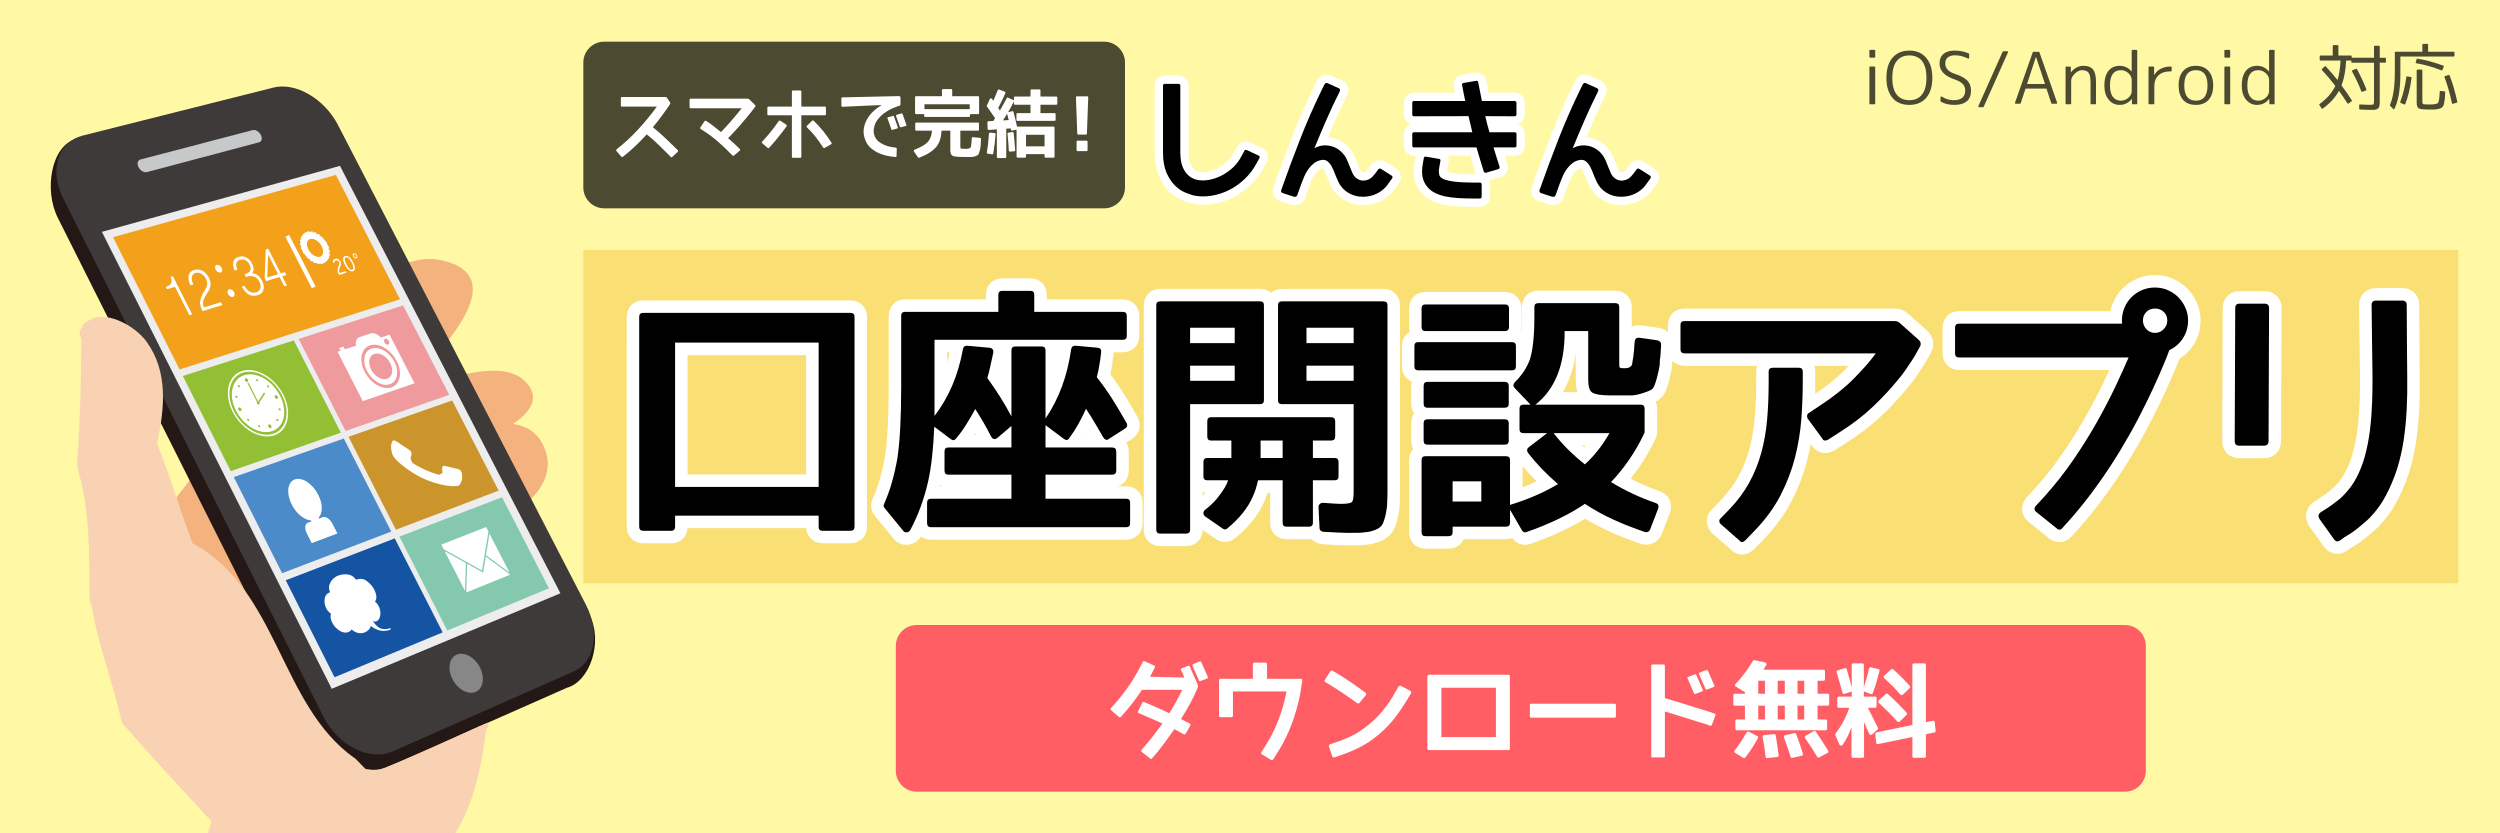<?xml version="1.0" encoding="utf-8"?>
<!-- Generator: Adobe Illustrator 16.0.0, SVG Export Plug-In . SVG Version: 6.00 Build 0)  -->
<!DOCTYPE svg PUBLIC "-//W3C//DTD SVG 1.1//EN" "http://www.w3.org/Graphics/SVG/1.1/DTD/svg11.dtd">
<svg version="1.1" xmlns="http://www.w3.org/2000/svg" xmlns:xlink="http://www.w3.org/1999/xlink" x="0px" y="0px" width="600px"
	 height="200px" viewBox="0 0 600 200" enable-background="new 0 0 600 200" xml:space="preserve">
<g id="レイヤー_4">
	<rect fill="#FFF9A5" width="600" height="200"/>
</g>
<g id="レイヤー_1">
	<rect x="140" y="60" fill="#F9DF74" enable-background="new    " width="450" height="80"/>
	<g opacity="0.7">
		<path d="M140,45c0,2.75,2.25,5,5,5h120c2.75,0,5-2.25,5-5V15c0-2.75-2.25-5-5-5H145c-2.75,0-5,2.25-5,5V45z"/>
	</g>
	<g>
		<path fill="#FF5F64" d="M215,185c0,2.75,2.25,5,5,5h290c2.75,0,5-2.25,5-5v-30c0-2.75-2.25-5-5-5H220c-2.75,0-5,2.25-5,5V185z"/>
	</g>
	<g>
		<path fill="#F4B27F" d="M130.165,106.441c-1.541-2.908-4.058-4.26-7.014-4.706c4.331-2.972,6.662-6.479,2.833-10.267
			c-4.179-4.13-12.272-2.161-17.211-1.047c-5.075,1.143-9.86,3.195-14.625,5.287c12.603-11.526,29.193-29.432,11.832-33.25
			c-11.438-2.504-24.356,11.443-32.183,17.84c-14.825,12.134-23.32,30.685-36.197,44.62c-1.021,1.091-0.696,2.462,0.12,3.297
			c-1.408,13.056,6.722,25.09,17.431,32.032c16.357,10.604,54.964,65.801,61.761,12.496c0.747-5.833-2.379-7.761-2.101-12.977
			c0.588-11.389,2.52-22.441,3.922-33.72C125.892,122.184,134.859,115.317,130.165,106.441z"/>
		<g>
			<path fill="#231815" d="M141.451,147.519L79.838,34.729c-3.256-6.314-10.159-10.327-15.487-8.994l-46.067,7.629
				c-5.935,1.493-7.824,12.104-4.414,18.909L76.271,176.59c3.6,7.152,11.171,9.36,16.391,7.656l43.404-19.184
				C141.494,163.61,144.868,154.136,141.451,147.519z"/>
			<path fill="#3E3A39" d="M140.617,145.125c3.423,6.622,2.16,13.771-2.874,15.99l-43.406,19.189
				c-5.639,2.477-13.19-1.284-16.781-8.433L15.158,47.561c-3.415-6.805-1.296-13.513,4.645-15.013l45.832-11.532
				c5.328-1.34,12.23,2.68,15.487,8.993L140.617,145.125z"/>
			<polygon fill="#EDEDEE" points="134.501,142.388 79.617,165.309 24.457,55.643 81.591,39.805 			"/>
			<path fill="#C7C8C9" d="M62.604,32.383c0.409,0.814,0.225,1.601-0.419,1.766l-26.927,7.157c-0.677,0.174-1.592-0.35-2.022-1.201
				l0,0c-0.418-0.827-0.198-1.656,0.481-1.83l26.958-7.056C61.325,31.052,62.183,31.579,62.604,32.383L62.604,32.383z"/>
			<path fill="#878787" d="M115.185,160.163c1.242,2.461,0.805,5.094-1.012,5.881l0,0c-1.826,0.788-4.326-0.575-5.587-3.049l0,0
				c-1.265-2.481-0.802-5.119,1.032-5.887l0,0C111.439,156.35,113.918,157.704,115.185,160.163L115.185,160.163z"/>
			<g>
				<polygon fill="#F3A01A" points="96.005,71.828 43.098,88.67 27.121,56.929 80.61,41.981 				"/>
				<polygon fill="#EF9A9D" points="107.817,94.748 96.755,73.296 71.67,81.334 82.941,103.435 				"/>
				<polygon fill="#93BF35" points="43.874,90.236 55.379,113.07 81.802,103.836 70.521,81.693 				"/>
				<polygon fill="#4B8BC9" points="56.111,114.502 67.708,137.56 93.896,127.576 82.514,105.237 				"/>
				<polygon fill="#CC952B" points="119.671,117.744 108.517,96.106 83.643,104.83 95.018,127.132 				"/>
				<polygon fill="#1554A3" points="68.574,139.263 80.287,162.539 106.244,151.769 94.736,129.218 				"/>
				<polygon fill="#84C8AE" points="131.751,141.185 120.494,119.343 95.863,128.782 107.346,151.318 				"/>
			</g>
			<g>
				<g>
					<line fill="none" stroke="#FFFFFF" stroke-linecap="square" x1="69.177" y1="57.053" x2="75.07" y2="68.542"/>
					<g>
						<path fill="none" stroke="#FFFFFF" stroke-linejoin="round" d="M77.644,58.875c0.747,1.439,0.436,2.882-0.688,3.228
							c-1.135,0.327-2.651-0.565-3.393-2.009c-0.733-1.444-0.416-2.88,0.723-3.208C75.417,56.548,76.916,57.443,77.644,58.875z"/>
						<g>
							<line fill="none" stroke="#FFFFFF" stroke-linejoin="round" x1="74.286" y1="56.886" x2="73.683" y2="55.708"/>
							<line fill="none" stroke="#FFFFFF" stroke-linejoin="round" x1="76.899" y1="62.003" x2="77.503" y2="63.177"/>
							<line fill="none" stroke="#FFFFFF" stroke-linejoin="round" x1="73.577" y1="60.041" x2="72.657" y2="60.317"/>
							<line fill="none" stroke="#FFFFFF" stroke-linejoin="round" x1="77.591" y1="58.844" x2="78.503" y2="58.567"/>
							<line fill="none" stroke="#FFFFFF" stroke-linejoin="round" x1="73.993" y1="60.684" x2="73.255" y2="61.248"/>
							<line fill="none" stroke="#FFFFFF" stroke-linejoin="round" x1="77.187" y1="58.205" x2="77.914" y2="57.64"/>
							<line fill="none" stroke="#FFFFFF" stroke-linejoin="round" x1="74.494" y1="61.252" x2="74.015" y2="62.074"/>
							<line fill="none" stroke="#FFFFFF" stroke-linejoin="round" x1="76.669" y1="57.651" x2="77.163" y2="56.833"/>
							<line fill="none" stroke="#FFFFFF" stroke-linejoin="round" x1="75.098" y1="61.677" x2="74.88" y2="62.701"/>
							<line fill="none" stroke="#FFFFFF" stroke-linejoin="round" x1="76.087" y1="57.211" x2="76.31" y2="56.2"/>
							<line fill="none" stroke="#FFFFFF" stroke-linejoin="round" x1="75.727" y1="61.968" x2="75.786" y2="63.114"/>
							<line fill="none" stroke="#FFFFFF" stroke-linejoin="round" x1="75.453" y1="56.932" x2="75.397" y2="55.785"/>
							<line fill="none" stroke="#FFFFFF" stroke-linejoin="round" x1="76.333" y1="62.072" x2="76.679" y2="63.274"/>
							<line fill="none" stroke="#FFFFFF" stroke-linejoin="round" x1="74.838" y1="56.816" x2="74.504" y2="55.621"/>
							<line fill="none" stroke="#FFFFFF" stroke-linejoin="round" x1="73.577" y1="60.041" x2="72.657" y2="60.317"/>
							<line fill="none" stroke="#FFFFFF" stroke-linejoin="round" x1="77.591" y1="58.844" x2="78.503" y2="58.567"/>
							<line fill="none" stroke="#FFFFFF" stroke-linejoin="round" x1="76.899" y1="62.003" x2="77.503" y2="63.177"/>
							<line fill="none" stroke="#FFFFFF" stroke-linejoin="round" x1="74.286" y1="56.886" x2="73.683" y2="55.708"/>
							<line fill="none" stroke="#FFFFFF" stroke-linejoin="round" x1="77.386" y1="61.769" x2="78.189" y2="62.819"/>
							<line fill="none" stroke="#FFFFFF" stroke-linejoin="round" x1="73.797" y1="57.131" x2="72.985" y2="56.058"/>
							<line fill="none" stroke="#FFFFFF" stroke-linejoin="round" x1="77.728" y1="61.366" x2="78.705" y2="62.238"/>
							<line fill="none" stroke="#FFFFFF" stroke-linejoin="round" x1="73.443" y1="57.511" x2="72.47" y2="56.65"/>
							<line fill="none" stroke="#FFFFFF" stroke-linejoin="round" x1="77.937" y1="60.835" x2="79.015" y2="61.462"/>
							<line fill="none" stroke="#FFFFFF" stroke-linejoin="round" x1="73.24" y1="58.047" x2="72.172" y2="57.41"/>
							<line fill="none" stroke="#FFFFFF" stroke-linejoin="round" x1="77.981" y1="60.203" x2="79.073" y2="60.555"/>
							<line fill="none" stroke="#FFFFFF" stroke-linejoin="round" x1="73.196" y1="58.674" x2="72.093" y2="58.314"/>
							<line fill="none" stroke="#FFFFFF" stroke-linejoin="round" x1="77.864" y1="59.524" x2="78.917" y2="59.573"/>
							<line fill="none" stroke="#FFFFFF" stroke-linejoin="round" x1="73.312" y1="59.353" x2="72.265" y2="59.315"/>
						</g>
					</g>
					<g>
						<path fill="#FFFFFF" d="M81.548,65.521l1.415-0.444l0.188,0.376l-1.747,0.544l-0.192-0.371
							c-0.088-0.161-0.125-0.329-0.141-0.502c-0.03-0.211-0.037-0.373-0.024-0.52c0.016-0.154,0.091-0.374,0.204-0.659
							c0.126-0.339,0.185-0.562,0.192-0.706c-0.011-0.144-0.039-0.273-0.101-0.379c-0.07-0.125-0.168-0.235-0.308-0.323
							c-0.156-0.067-0.297-0.068-0.457-0.026c-0.149,0.043-0.239,0.111-0.28,0.21c-0.036,0.093-0.033,0.19,0.034,0.297l-0.318,0.103
							c-0.105-0.199-0.125-0.397-0.065-0.585c0.071-0.187,0.221-0.315,0.467-0.391c0.306-0.099,0.567-0.086,0.762,0.042
							c0.216,0.127,0.381,0.303,0.513,0.574c0.097,0.18,0.152,0.376,0.161,0.573c-0.022,0.165-0.112,0.44-0.277,0.822
							c-0.233,0.498-0.255,0.927-0.076,1.267L81.548,65.521z"/>
						<path fill="#FFFFFF" d="M84.714,65.108c-0.27,0.078-0.574-0.004-0.927-0.262c-0.357-0.253-0.687-0.673-0.992-1.276
							c-0.331-0.625-0.473-1.116-0.424-1.477c0.033-0.377,0.196-0.597,0.457-0.676c0.262-0.076,0.572-0.011,0.932,0.25
							c0.349,0.247,0.676,0.665,0.991,1.292c0.315,0.613,0.453,1.091,0.421,1.467C85.147,64.804,84.995,65.024,84.714,65.108z
							 M84.531,64.75c0.21-0.064,0.312-0.263,0.269-0.585c-0.03-0.298-0.152-0.677-0.378-1.093
							c-0.223-0.443-0.447-0.784-0.708-1.043c-0.259-0.234-0.492-0.317-0.695-0.253c-0.217,0.069-0.314,0.252-0.271,0.557
							c0.035,0.315,0.166,0.7,0.395,1.116c0.212,0.437,0.453,0.774,0.704,1.02C84.088,64.719,84.322,64.815,84.531,64.75z"/>
						<path fill="#FFFFFF" d="M84.896,60.817c0.136-0.044,0.259-0.011,0.415,0.072c0.16,0.098,0.27,0.222,0.36,0.377
							c0.077,0.189,0.11,0.331,0.069,0.458c-0.031,0.151-0.103,0.251-0.233,0.291c-0.126,0.036-0.273,0.005-0.414-0.096
							c-0.146-0.081-0.276-0.207-0.35-0.355c-0.086-0.173-0.104-0.33-0.086-0.477C84.682,60.944,84.763,60.857,84.896,60.817z
							 M85.004,61.062c-0.059,0.02-0.11,0.059-0.126,0.137c-0.024,0.096-0.002,0.191,0.058,0.291
							c0.049,0.109,0.112,0.166,0.209,0.217c0.095,0.058,0.168,0.068,0.233,0.056c0.073-0.038,0.137-0.081,0.145-0.178
							c0.019-0.054,0.005-0.155-0.042-0.252c-0.05-0.087-0.132-0.171-0.209-0.234C85.174,61.044,85.099,61.045,85.004,61.062z"/>
					</g>
				</g>
				<g>
					<path fill="#FFFFFF" d="M41.996,68.837l-1.91,0.574l-0.273-0.542c0.274-0.119,0.507-0.23,0.705-0.342
						c0.209-0.099,0.369-0.251,0.477-0.421c0.114-0.169,0.171-0.381,0.174-0.649c0.005-0.258-0.065-0.595-0.208-1l0.533-0.16
						l4.618,9.146l-0.671,0.206L41.996,68.837z"/>
					<path fill="#FFFFFF" d="M45.732,68.482c-0.251-0.452-0.384-0.873-0.458-1.274c-0.08-0.402-0.08-0.751-0.001-1.082
						c0.076-0.318,0.225-0.603,0.451-0.826c0.219-0.225,0.507-0.405,0.882-0.498c0.371-0.112,0.714-0.142,1.067-0.094
						c0.35,0.045,0.668,0.164,0.969,0.325c0.3,0.171,0.587,0.384,0.842,0.67c0.256,0.287,0.468,0.596,0.641,0.936
						c0.205,0.401,0.331,0.762,0.381,1.104c0.046,0.357,0.051,0.66-0.008,0.965c-0.053,0.28-0.147,0.562-0.269,0.815
						c-0.136,0.258-0.275,0.509-0.435,0.743c-0.143,0.233-0.297,0.472-0.441,0.689c-0.145,0.229-0.266,0.447-0.359,0.676
						c-0.067,0.153-0.127,0.307-0.163,0.475c-0.065,0.153-0.094,0.322-0.104,0.491c-0.018,0.177-0.001,0.352,0.025,0.555
						c0.05,0.187,0.102,0.394,0.204,0.616l4.091-1.25l0.338,0.699l-4.779,1.457c-0.215-0.446-0.371-0.847-0.486-1.225
						c-0.111-0.378-0.141-0.767-0.063-1.176c0.072-0.438,0.168-0.829,0.317-1.165c0.143-0.344,0.3-0.652,0.459-0.946
						c0.162-0.272,0.317-0.533,0.476-0.765c0.146-0.24,0.259-0.483,0.34-0.737c0.078-0.249,0.102-0.511,0.083-0.794
						c-0.032-0.286-0.123-0.599-0.311-0.957c-0.147-0.284-0.325-0.549-0.521-0.747c-0.202-0.212-0.417-0.371-0.638-0.488
						c-0.226-0.121-0.476-0.2-0.695-0.225c-0.229-0.013-0.467-0.004-0.695,0.068c-0.238,0.066-0.433,0.195-0.566,0.374
						c-0.135,0.196-0.227,0.408-0.26,0.658c-0.038,0.24-0.03,0.524,0.025,0.813c0.069,0.303,0.183,0.599,0.355,0.916L45.732,68.482z
						"/>
					<path fill="#FFFFFF" d="M51.751,64.698c-0.261-0.499-0.128-1.006,0.267-1.132c0.406-0.101,0.939,0.206,1.191,0.694
						c0.255,0.5,0.138,1.001-0.275,1.12C52.518,65.519,51.981,65.179,51.751,64.698z M54.737,70.579
						c-0.258-0.508-0.137-1.031,0.261-1.139c0.398-0.132,0.937,0.187,1.188,0.687c0.254,0.512,0.138,1.003-0.266,1.132
						C55.506,71.381,54.975,71.048,54.737,70.579z"/>
					<path fill="#FFFFFF" d="M58.707,65.819c0.296-0.094,0.573-0.192,0.786-0.315c0.234-0.125,0.405-0.275,0.522-0.466
						c0.11-0.186,0.156-0.399,0.148-0.646c0-0.254-0.105-0.55-0.287-0.901c-0.13-0.276-0.297-0.5-0.472-0.679
						c-0.196-0.182-0.38-0.304-0.582-0.395c-0.219-0.086-0.421-0.125-0.633-0.135c-0.218,0-0.434,0.025-0.631,0.083
						c-0.23,0.074-0.416,0.182-0.555,0.324c-0.135,0.147-0.234,0.337-0.27,0.545c-0.067,0.209-0.064,0.456-0.013,0.711
						c0.037,0.25,0.131,0.523,0.28,0.796l-0.654,0.2c-0.211-0.407-0.342-0.797-0.391-1.161c-0.064-0.354-0.044-0.714,0.064-1.063
						c0.102-0.313,0.259-0.557,0.512-0.719c0.242-0.141,0.512-0.272,0.812-0.358c0.282-0.078,0.574-0.119,0.859-0.098
						c0.291,0.014,0.577,0.081,0.857,0.212c0.264,0.131,0.526,0.328,0.783,0.564c0.253,0.247,0.468,0.551,0.663,0.934
						c0.22,0.455,0.364,0.895,0.366,1.268c0.005,0.387-0.119,0.733-0.368,1.033c0.308,0.024,0.595,0.085,0.841,0.209
						c0.249,0.121,0.468,0.251,0.663,0.423c0.208,0.177,0.365,0.359,0.505,0.583c0.157,0.196,0.285,0.413,0.39,0.612
						c0.186,0.375,0.304,0.731,0.377,1.086c0.058,0.358,0.067,0.682-0.015,0.988c-0.069,0.308-0.214,0.58-0.425,0.811
						c-0.202,0.233-0.486,0.42-0.84,0.533c-0.421,0.133-0.804,0.198-1.16,0.185c-0.347,0.013-0.679-0.083-0.998-0.224
						c-0.308-0.156-0.623-0.388-0.912-0.708c-0.298-0.328-0.604-0.743-0.904-1.253l0.652-0.19c0.354,0.675,0.773,1.149,1.296,1.398
						c0.496,0.261,1.019,0.309,1.542,0.148c0.262-0.075,0.467-0.22,0.642-0.38c0.163-0.186,0.287-0.388,0.332-0.63
						c0.079-0.231,0.079-0.484,0.037-0.755c-0.042-0.281-0.124-0.533-0.272-0.8c-0.188-0.354-0.417-0.638-0.658-0.854
						c-0.255-0.206-0.507-0.337-0.792-0.416c-0.274-0.088-0.553-0.108-0.86-0.062c-0.303,0.04-0.605,0.103-0.897,0.22L58.707,65.819
						z"/>
					<path fill="#FFFFFF" d="M67.104,66.495l-3.23,0.973l-0.36-0.709l0.269-6.908l0.575-0.171l3.029,5.942l0.98-0.312l0.352,0.685
						l-0.985,0.301l1.128,2.205l-0.636,0.19L67.104,66.495z M64.151,66.584l2.594-0.777l-2.403-4.726L64.151,66.584z"/>
				</g>
			</g>
			<g>
				<path fill="#FFFFFF" d="M65.857,104.463c-3.354,1.161-7.866-1.383-10.029-5.668c-2.162-4.281-1.15-8.652,2.235-9.742
					c3.342-1.091,7.791,1.461,9.941,5.67C70.145,98.956,69.196,103.319,65.857,104.463L65.857,104.463z M58.265,89.44
					c-3.21,1.04-4.165,5.187-2.134,9.249c2.065,4.06,6.347,6.477,9.532,5.381c3.164-1.092,4.058-5.23,2.027-9.24
					C65.663,90.828,61.451,88.414,58.265,89.44L58.265,89.44z"/>
				<path fill="#FFFFFF" d="M58.562,90.056c-2.928,0.95-3.816,4.744-1.942,8.463c1.897,3.728,5.814,5.95,8.743,4.947
					c2.901-1.006,3.722-4.796,1.852-8.474C65.353,91.304,61.48,89.098,58.562,90.056z M61.459,91.16
					c-0.008-0.151,0.106-0.229,0.243-0.187c0.133,0.03,0.265,0.184,0.273,0.336c-0.003,0.148-0.104,0.226-0.246,0.192
					C61.59,91.459,61.472,91.311,61.459,91.16z M58.937,90.789c0.186-0.061,0.449,0.089,0.561,0.319
					c0.115,0.237,0.067,0.473-0.117,0.54c-0.208,0.059-0.444-0.082-0.573-0.324C58.688,91.096,58.744,90.849,58.937,90.789z
					 M57.781,98.655c-0.187,0.061-0.45-0.078-0.573-0.329c-0.104-0.239-0.062-0.479,0.125-0.553
					c0.199-0.053,0.451,0.083,0.558,0.315C58.035,98.344,57.979,98.589,57.781,98.655z M59.782,100.998
					c-0.066,0.112-0.223,0.11-0.345-0.005c-0.123-0.109-0.169-0.287-0.103-0.393c0.061-0.112,0.222-0.109,0.338,0.003
					C59.802,100.72,59.86,100.894,59.782,100.998z M57.008,95.302c0.005,0.162-0.11,0.252-0.259,0.208
					c-0.143-0.043-0.255-0.201-0.265-0.352c-0.008-0.151,0.112-0.228,0.251-0.191C56.874,95.002,57.003,95.165,57.008,95.302z
					 M62.444,102.359c0.013,0.152-0.09,0.248-0.236,0.21c-0.139-0.041-0.257-0.196-0.266-0.34c-0.002-0.148,0.115-0.249,0.253-0.208
					C62.322,102.06,62.434,102.214,62.444,102.359z M57.559,92.879c-0.059,0.107-0.226,0.102-0.338-0.004
					c-0.13-0.116-0.185-0.296-0.113-0.406c0.067-0.102,0.213-0.093,0.336,0.011C57.58,92.588,57.614,92.771,57.559,92.879z
					 M64.983,102.731c-0.188,0.056-0.443-0.083-0.562-0.328c-0.124-0.234-0.063-0.469,0.125-0.553
					c0.191-0.05,0.437,0.082,0.556,0.329C65.225,102.413,65.174,102.665,64.983,102.731z M66.783,101.009
					c-0.056,0.108-0.205,0.11-0.334-0.003c-0.124-0.109-0.167-0.294-0.107-0.402c0.06-0.105,0.214-0.097,0.344,0.006
					C66.804,100.718,66.854,100.903,66.783,101.009z M63.578,94.548l-1.35,2.104c0.091,0.19,0.049,0.391-0.097,0.437
					c-0.144,0.055-0.346-0.07-0.459-0.265c-0.059-0.11-0.046-0.251,0-0.339l-2.232-4.421c-0.058-0.094-0.031-0.2,0.035-0.226
					c0.079-0.018,0.179,0.037,0.232,0.124l2.245,4.435l1.346-2.099c0.042-0.062,0.141-0.068,0.224,0.001
					C63.596,94.374,63.617,94.483,63.578,94.548z M64.106,92.536c0.078-0.11,0.208-0.104,0.346,0
					c0.116,0.107,0.164,0.287,0.108,0.394c-0.067,0.106-0.228,0.103-0.343-0.004C64.097,92.815,64.057,92.644,64.106,92.536z
					 M67.375,98.316c0.009,0.151-0.088,0.247-0.227,0.194c-0.143-0.042-0.262-0.19-0.261-0.334
					c-0.012-0.157,0.093-0.252,0.236-0.197C67.254,98.018,67.373,98.171,67.375,98.316z M66.53,95.723
					c-0.186,0.064-0.434-0.08-0.555-0.321c-0.131-0.241-0.075-0.475,0.111-0.543c0.194-0.061,0.434,0.081,0.562,0.328
					C66.772,95.422,66.715,95.666,66.53,95.723z"/>
			</g>
			<g>
				<path fill="#FFFFFF" d="M89.181,83.64c-1.812,0.601-2.324,3.021-1.099,5.388c1.213,2.372,3.691,3.816,5.495,3.183
					c1.801-0.612,2.296-3.033,1.079-5.38C93.455,84.474,90.992,83.052,89.181,83.64z M92.921,90.914
					c-1.278,0.429-2.986-0.562-3.842-2.214c-0.854-1.673-0.509-3.346,0.766-3.763c1.279-0.417,2.972,0.567,3.817,2.222
					C94.512,88.803,94.175,90.482,92.921,90.914z"/>
				<path fill="#FFFFFF" d="M91.402,81.018c-0.723-0.814-1.698-1.22-2.377-1.006l-0.196,0.06l-2.37,0.778l-0.193,0.054
					c-0.684,0.232-1.018,1.09-0.818,2.055l-2.671,0.871l-0.339-0.649l-1.044,0.351l0.332,0.642l-0.715,0.24l6.051,11.855
					l12.43-4.277l-5.996-11.665L91.402,81.018z M93.96,92.961c-2.119,0.721-5.016-0.947-6.453-3.74
					c-1.424-2.79-0.843-5.63,1.292-6.334c2.118-0.703,4.988,0.987,6.41,3.747C96.632,89.406,96.08,92.243,93.96,92.961z
					 M93.144,82.707c-0.284,0.094-0.682-0.143-0.873-0.531c-0.191-0.381-0.119-0.763,0.174-0.853
					c0.282-0.107,0.687,0.125,0.884,0.515C93.514,82.213,93.438,82.606,93.144,82.707z"/>
			</g>
			<path fill="#FFFFFF" d="M77.481,124.109l-0.914,0.343l-0.088-0.205c1.001-1.087,1.025-3.3-0.092-5.485
				c-1.344-2.67-3.865-4.334-5.628-3.705c-1.771,0.633-2.113,3.343-0.745,6.021c1.109,2.214,3.037,3.717,4.654,3.841l0.101,0.205
				l-0.907,0.338c-0.714,0.256-0.803,1.406-0.216,2.572l1.165,2.312l6.167-2.316l-1.173-2.3
				C79.233,124.573,78.188,123.859,77.481,124.109z"/>
			<g>
				<polygon fill="#FFFFFF" points="106.724,132.292 111.587,141.786 111.824,135.132 				"/>
				<polygon fill="#FFFFFF" points="117.228,127.579 116.676,126.492 105.904,130.698 106.468,131.791 115.68,136.935 				"/>
				<polygon fill="#FFFFFF" points="122.288,137.428 117.477,128.084 116.637,133.24 				"/>
				<polygon fill="#FFFFFF" points="116.583,133.567 115.947,137.431 112.139,135.312 111.9,142.197 122.446,137.914 				"/>
			</g>
			<path fill="#FFFFFF" d="M89.138,140.491c-1.566-1.755-2.392-1.738-3.713-1.366c-1.169-1.786-3.32-1.288-4.147-1.031
				c-1.485,0.482-2.958,2.375-2.04,4.038c-0.765,0.254-1.316,0.854-1.352,1.943c-0.044,1.212,0.467,2.506,1.553,3.215
				c-0.447,1.149,0.561,2.83,1.222,3.429c1.502,1.391,2.901,1.439,3.763,0.355c0.925,0.953,2.356,1.093,3.231,0.65
				c0.69-0.34,1.186-0.815,1.35-1.495c0.898,0.718,2.636,1.714,4.669,0.88c0.175-0.057,0.072-0.405-0.093-0.339
				c-0.466,0.179-0.872,0.24-1.387,0.223c-0.354-0.012-0.711-0.106-1.071-0.251c-0.487-0.306-1.024-0.792-1.565-1.555
				c-0.002-0.027-0.002-0.074-0.023-0.095c1.775,0.727,2.668-2.876,0.445-4.738C90.803,143.543,90.04,141.509,89.138,140.491z"/>
			<path fill="#FFFFFF" d="M93.846,107.048c-0.015,0.371,0.072,1.84,0.659,2.614c1.309,1.761,4.818,4.179,7.348,5.304
				c2.499,1.12,6.451,2.076,8.105,1.618c0.669-0.186,0.932-1.51,0.964-1.886c0.012-0.096,0.02-0.202,0.005-0.302l-0.081-0.817
				c-0.055-0.439-0.413-0.872-0.801-0.974l-3.317-0.794c-0.384-0.097-0.671,0.188-0.616,0.638l0.106,0.993
				c-0.266,0.251-0.778,0.569-1.078,0.471l0.001-0.007c-0.254-0.061-0.967-0.293-1.197-0.389c-0.635-0.235-1.238-0.458-1.766-0.683
				c-0.266-0.123-1.296-0.639-1.72-0.867c-0.325-0.2-1.001-0.56-1.231-0.701c-0.29-0.169-0.498-0.571-0.715-1.274l0.238-0.854
				c0.103-0.372-0.122-0.897-0.503-1.144l-3.263-2.16c-0.395-0.259-0.797-0.15-0.903,0.22l-0.193,0.682
				C93.846,106.824,93.85,106.939,93.846,107.048z"/>
		</g>
		<path fill="#F8D2B2" d="M117.205,173.475c0.005-0.461-13.735,6.427-25.227,10.939c-1.324,0.52-1.826,0.453-4.16,0.177
			c-0.231-0.036-2.689-2.878-2.838-2.719c-17.849-12.734-18.239-40.5-38.734-51.463c-3.097-7.903-5.309-16.097-8.558-23.939
			c1.816-8.347,2.766-17.305-2.6-24.576c-2.744-3.725-9.886-7.804-14.056-4.786c-0.669,0.22-1.182,0.749-1.384,1.517
			c-0.051,0.086-0.136,0.126-0.188,0.211c-0.536,0.874-0.393,1.692,0.047,2.327c-0.005,9.998-0.3,19.985-0.955,29.972
			c-0.007,0.11,0.039,0.185,0.044,0.278c-0.063,0.348-0.078,0.708,0.053,1.11c3.033,10.16,2.78,20.754,2.822,31.252
			c-0.002,0.575,0.205,1,0.48,1.352c0.01,0.014,0.001,0.023,0,0.036c1.479,9.43,5.121,18.336,7.144,27.667
			c0.049,0.229,0.108,0.444,0.164,0.675c10.475,11.89,21.51,23.614,21.51,23.614s-4.322,13.888-6.371,22.854
			c16.949,4.569,29.476,6.804,49.207,5.695c1.928-3.945,3.069-11.691,6.362-14.654c11.222-10.098,14.693-20.27,16.581-34.994
			c0.084-0.667,0.321-1.193,0.632-1.637C117.188,174.083,117.203,173.777,117.205,173.475z"/>
	</g>
</g>
<g id="txt">
	<g>
		<g>
			<path fill="none" stroke="#FFFFFF" stroke-width="4" stroke-linecap="round" stroke-linejoin="round" d="M302.257,37.955
				l-0.727,1.332c-0.746,1.373-1.689,2.604-2.83,3.693s-2.391,1.973-3.754,2.649c-1.361,0.676-2.785,1.13-4.269,1.362
				c-1.483,0.232-2.921,0.197-4.314-0.106c-0.525-0.142-1.196-0.384-2.013-0.727c-0.817-0.343-1.615-0.898-2.392-1.665
				c-0.777-0.767-1.443-1.781-1.998-3.042c-0.555-1.261-0.833-2.871-0.833-4.829V20.548c0-0.282,0.131-0.424,0.394-0.424h3.33
				c0.282,0,0.424,0.142,0.424,0.424v16.075c0,0.626,0.055,1.287,0.167,1.983c0.111,0.696,0.318,1.347,0.621,1.953
				s0.711,1.141,1.226,1.604c0.515,0.464,1.186,0.797,2.013,0.999c0.807,0.182,1.71,0.192,2.709,0.03
				c0.999-0.161,1.993-0.484,2.981-0.969s1.918-1.115,2.785-1.892c0.867-0.777,1.584-1.71,2.15-2.8l0.727-1.332
				c0.121-0.242,0.312-0.303,0.574-0.182l2.846,1.332C302.337,37.491,302.397,37.693,302.257,37.955z"/>
			<path fill="none" stroke="#FFFFFF" stroke-width="4" stroke-linecap="round" stroke-linejoin="round" d="M334.075,42.859
				c-0.384,0.565-0.782,1.115-1.195,1.65c-0.414,0.535-0.914,1.004-1.499,1.408c-1.271,0.868-2.705,1.302-4.299,1.302
				c-1.252,0.02-2.412-0.293-3.481-0.938c-1.07-0.646-1.867-1.523-2.392-2.634l-0.363-0.817l-0.363-0.878
				c-0.142-0.343-0.272-0.671-0.394-0.984c-0.121-0.312-0.263-0.621-0.424-0.923c-0.303-0.565-0.666-1.014-1.09-1.347
				s-0.979-0.418-1.665-0.257c-0.605,0.142-1.146,0.404-1.62,0.787c-0.474,0.384-0.897,0.833-1.271,1.347
				c-0.373,0.515-0.691,1.075-0.953,1.68c-0.263,0.605-0.495,1.181-0.696,1.726l-1.029,2.876c-0.061,0.161-0.167,0.272-0.317,0.333
				c-0.152,0.061-0.309,0.07-0.47,0.03l-2.725-0.878c-0.323-0.142-0.435-0.384-0.333-0.727c1.453-4.117,2.962-8.179,4.525-12.185
				c1.564-4.006,3.305-7.977,5.223-11.913l0.605-1.211c0-0.04,0.01-0.061,0.03-0.061c0.201-0.323,0.454-0.414,0.757-0.272
				l2.604,1.181c0.182,0.061,0.298,0.162,0.348,0.303c0.051,0.142,0.035,0.293-0.045,0.454c-1.131,2.261-2.19,4.521-3.179,6.781
				c-0.989,2.261-1.958,4.551-2.906,6.872c0.343-0.182,0.706-0.333,1.09-0.454c0.383-0.121,0.787-0.191,1.211-0.212
				c0.888-0.04,1.721,0.106,2.497,0.439c0.777,0.333,1.448,0.823,2.014,1.468c0.322,0.343,0.585,0.711,0.787,1.105
				c0.201,0.394,0.383,0.802,0.545,1.226c0.161,0.363,0.318,0.747,0.469,1.15c0.152,0.404,0.318,0.808,0.5,1.211
				c0.262,0.626,0.676,1.11,1.241,1.453c0.564,0.343,1.17,0.464,1.816,0.363c0.727-0.121,1.317-0.424,1.771-0.908
				c0.455-0.484,0.894-1.039,1.317-1.665c0.201-0.323,0.474-0.373,0.817-0.151l2.392,1.514
				C334.246,42.305,334.297,42.557,334.075,42.859z"/>
			<path fill="none" stroke="#FFFFFF" stroke-width="4" stroke-linecap="round" stroke-linejoin="round" d="M363.955,32.173v2.755
				c0,0.303-0.142,0.454-0.424,0.454h-5.086c0.242,0.787,0.479,1.559,0.712,2.316c0.231,0.757,0.479,1.529,0.741,2.316
				c0.061,0.323-0.041,0.515-0.303,0.575l-2.906,0.848c-0.142,0.061-0.257,0.061-0.349,0c-0.09-0.061-0.166-0.141-0.227-0.242
				c-0.303-0.989-0.601-1.958-0.893-2.906c-0.293-0.948-0.581-1.917-0.863-2.906h-15.016c-0.263,0-0.394-0.151-0.394-0.454v-2.755
				c0-0.282,0.131-0.424,0.394-0.424h14.017l-0.908-3.875l-13.108,0.03c-0.263,0-0.394-0.151-0.394-0.454v-2.755
				c0-0.121,0.035-0.227,0.106-0.318c0.07-0.091,0.166-0.136,0.287-0.136h12.321c-0.142-0.666-0.272-1.302-0.394-1.907
				s-0.242-1.241-0.363-1.907c-0.061-0.303,0.061-0.474,0.363-0.515l3.027-0.515c0.282-0.04,0.443,0.091,0.484,0.394
				c0.161,0.727,0.308,1.463,0.439,2.21c0.131,0.747,0.276,1.494,0.438,2.24h7.871c0.121,0,0.222,0.045,0.303,0.136
				c0.08,0.091,0.121,0.197,0.121,0.318v2.755c0,0.303-0.142,0.454-0.424,0.454l-7.054-0.03c0.161,0.666,0.318,1.317,0.469,1.953
				c0.152,0.636,0.328,1.277,0.53,1.922h6.055C363.813,31.749,363.955,31.891,363.955,32.173z M355.6,44.282v2.937
				c0,0.282-0.151,0.424-0.454,0.424h-1.544c-1.312,0-2.533-0.036-3.663-0.106c-1.131-0.071-2.149-0.202-3.058-0.394
				c-0.908-0.192-1.721-0.464-2.437-0.817c-0.717-0.354-1.328-0.823-1.832-1.408c-0.626-0.727-1.024-1.539-1.195-2.437
				c-0.172-0.898-0.157-1.922,0.045-3.073l0.242-1.423c0.061-0.303,0.231-0.434,0.515-0.394l3.148,0.545
				c0.282,0.041,0.394,0.202,0.333,0.484l-0.272,1.514c-0.081,0.424-0.116,0.777-0.106,1.06c0.011,0.283,0.046,0.505,0.106,0.666
				v0.061c0.02,0.101,0.04,0.187,0.061,0.257c0.02,0.071,0.07,0.146,0.151,0.227l0.061,0.061c0.282,0.303,0.706,0.54,1.271,0.711
				c0.564,0.172,1.206,0.303,1.922,0.394c0.717,0.091,1.484,0.157,2.301,0.197c0.818,0.041,1.62,0.061,2.407,0.061h1.544
				C355.448,43.828,355.6,43.979,355.6,44.282z"/>
			<path fill="none" stroke="#FFFFFF" stroke-width="4" stroke-linecap="round" stroke-linejoin="round" d="M396.075,42.859
				c-0.384,0.565-0.782,1.115-1.195,1.65c-0.414,0.535-0.914,1.004-1.499,1.408c-1.271,0.868-2.705,1.302-4.299,1.302
				c-1.252,0.02-2.412-0.293-3.481-0.938c-1.07-0.646-1.867-1.523-2.392-2.634l-0.363-0.817l-0.363-0.878
				c-0.142-0.343-0.272-0.671-0.394-0.984c-0.121-0.312-0.263-0.621-0.424-0.923c-0.303-0.565-0.666-1.014-1.09-1.347
				s-0.979-0.418-1.665-0.257c-0.605,0.142-1.146,0.404-1.62,0.787c-0.474,0.384-0.897,0.833-1.271,1.347
				c-0.373,0.515-0.691,1.075-0.953,1.68c-0.263,0.605-0.495,1.181-0.696,1.726l-1.029,2.876c-0.061,0.161-0.167,0.272-0.317,0.333
				c-0.152,0.061-0.309,0.07-0.47,0.03l-2.725-0.878c-0.323-0.142-0.435-0.384-0.333-0.727c1.453-4.117,2.962-8.179,4.525-12.185
				c1.564-4.006,3.305-7.977,5.223-11.913l0.605-1.211c0-0.04,0.01-0.061,0.03-0.061c0.201-0.323,0.454-0.414,0.757-0.272
				l2.604,1.181c0.182,0.061,0.298,0.162,0.348,0.303c0.051,0.142,0.035,0.293-0.045,0.454c-1.131,2.261-2.19,4.521-3.179,6.781
				c-0.989,2.261-1.958,4.551-2.906,6.872c0.343-0.182,0.706-0.333,1.09-0.454c0.383-0.121,0.787-0.191,1.211-0.212
				c0.888-0.04,1.721,0.106,2.497,0.439c0.777,0.333,1.448,0.823,2.014,1.468c0.322,0.343,0.585,0.711,0.787,1.105
				c0.201,0.394,0.383,0.802,0.545,1.226c0.161,0.363,0.318,0.747,0.469,1.15c0.152,0.404,0.318,0.808,0.5,1.211
				c0.262,0.626,0.676,1.11,1.241,1.453c0.564,0.343,1.17,0.464,1.816,0.363c0.727-0.121,1.317-0.424,1.771-0.908
				c0.455-0.484,0.894-1.039,1.317-1.665c0.201-0.323,0.474-0.373,0.817-0.151l2.392,1.514
				C396.246,42.305,396.297,42.557,396.075,42.859z"/>
		</g>
		<g>
			<path d="M302.257,37.955l-0.727,1.332c-0.746,1.373-1.689,2.604-2.83,3.693s-2.391,1.973-3.754,2.649
				c-1.361,0.676-2.785,1.13-4.269,1.362c-1.483,0.232-2.921,0.197-4.314-0.106c-0.525-0.142-1.196-0.384-2.013-0.727
				c-0.817-0.343-1.615-0.898-2.392-1.665c-0.777-0.767-1.443-1.781-1.998-3.042c-0.555-1.261-0.833-2.871-0.833-4.829V20.548
				c0-0.282,0.131-0.424,0.394-0.424h3.33c0.282,0,0.424,0.142,0.424,0.424v16.075c0,0.626,0.055,1.287,0.167,1.983
				c0.111,0.696,0.318,1.347,0.621,1.953s0.711,1.141,1.226,1.604c0.515,0.464,1.186,0.797,2.013,0.999
				c0.807,0.182,1.71,0.192,2.709,0.03c0.999-0.161,1.993-0.484,2.981-0.969s1.918-1.115,2.785-1.892
				c0.867-0.777,1.584-1.71,2.15-2.8l0.727-1.332c0.121-0.242,0.312-0.303,0.574-0.182l2.846,1.332
				C302.337,37.491,302.397,37.693,302.257,37.955z"/>
			<path d="M334.075,42.859c-0.384,0.565-0.782,1.115-1.195,1.65c-0.414,0.535-0.914,1.004-1.499,1.408
				c-1.271,0.868-2.705,1.302-4.299,1.302c-1.252,0.02-2.412-0.293-3.481-0.938c-1.07-0.646-1.867-1.523-2.392-2.634l-0.363-0.817
				l-0.363-0.878c-0.142-0.343-0.272-0.671-0.394-0.984c-0.121-0.312-0.263-0.621-0.424-0.923c-0.303-0.565-0.666-1.014-1.09-1.347
				s-0.979-0.418-1.665-0.257c-0.605,0.142-1.146,0.404-1.62,0.787c-0.474,0.384-0.897,0.833-1.271,1.347
				c-0.373,0.515-0.691,1.075-0.953,1.68c-0.263,0.605-0.495,1.181-0.696,1.726l-1.029,2.876c-0.061,0.161-0.167,0.272-0.317,0.333
				c-0.152,0.061-0.309,0.07-0.47,0.03l-2.725-0.878c-0.323-0.142-0.435-0.384-0.333-0.727c1.453-4.117,2.962-8.179,4.525-12.185
				c1.564-4.006,3.305-7.977,5.223-11.913l0.605-1.211c0-0.04,0.01-0.061,0.03-0.061c0.201-0.323,0.454-0.414,0.757-0.272
				l2.604,1.181c0.182,0.061,0.298,0.162,0.348,0.303c0.051,0.142,0.035,0.293-0.045,0.454c-1.131,2.261-2.19,4.521-3.179,6.781
				c-0.989,2.261-1.958,4.551-2.906,6.872c0.343-0.182,0.706-0.333,1.09-0.454c0.383-0.121,0.787-0.191,1.211-0.212
				c0.888-0.04,1.721,0.106,2.497,0.439c0.777,0.333,1.448,0.823,2.014,1.468c0.322,0.343,0.585,0.711,0.787,1.105
				c0.201,0.394,0.383,0.802,0.545,1.226c0.161,0.363,0.318,0.747,0.469,1.15c0.152,0.404,0.318,0.808,0.5,1.211
				c0.262,0.626,0.676,1.11,1.241,1.453c0.564,0.343,1.17,0.464,1.816,0.363c0.727-0.121,1.317-0.424,1.771-0.908
				c0.455-0.484,0.894-1.039,1.317-1.665c0.201-0.323,0.474-0.373,0.817-0.151l2.392,1.514
				C334.246,42.305,334.297,42.557,334.075,42.859z"/>
			<path d="M363.955,32.173v2.755c0,0.303-0.142,0.454-0.424,0.454h-5.086c0.242,0.787,0.479,1.559,0.712,2.316
				c0.231,0.757,0.479,1.529,0.741,2.316c0.061,0.323-0.041,0.515-0.303,0.575l-2.906,0.848c-0.142,0.061-0.257,0.061-0.349,0
				c-0.09-0.061-0.166-0.141-0.227-0.242c-0.303-0.989-0.601-1.958-0.893-2.906c-0.293-0.948-0.581-1.917-0.863-2.906h-15.016
				c-0.263,0-0.394-0.151-0.394-0.454v-2.755c0-0.282,0.131-0.424,0.394-0.424h14.017l-0.908-3.875l-13.108,0.03
				c-0.263,0-0.394-0.151-0.394-0.454v-2.755c0-0.121,0.035-0.227,0.106-0.318c0.07-0.091,0.166-0.136,0.287-0.136h12.321
				c-0.142-0.666-0.272-1.302-0.394-1.907s-0.242-1.241-0.363-1.907c-0.061-0.303,0.061-0.474,0.363-0.515l3.027-0.515
				c0.282-0.04,0.443,0.091,0.484,0.394c0.161,0.727,0.308,1.463,0.439,2.21c0.131,0.747,0.276,1.494,0.438,2.24h7.871
				c0.121,0,0.222,0.045,0.303,0.136c0.08,0.091,0.121,0.197,0.121,0.318v2.755c0,0.303-0.142,0.454-0.424,0.454l-7.054-0.03
				c0.161,0.666,0.318,1.317,0.469,1.953c0.152,0.636,0.328,1.277,0.53,1.922h6.055C363.813,31.749,363.955,31.891,363.955,32.173z
				 M355.6,44.282v2.937c0,0.282-0.151,0.424-0.454,0.424h-1.544c-1.312,0-2.533-0.036-3.663-0.106
				c-1.131-0.071-2.149-0.202-3.058-0.394c-0.908-0.192-1.721-0.464-2.437-0.817c-0.717-0.354-1.328-0.823-1.832-1.408
				c-0.626-0.727-1.024-1.539-1.195-2.437c-0.172-0.898-0.157-1.922,0.045-3.073l0.242-1.423c0.061-0.303,0.231-0.434,0.515-0.394
				l3.148,0.545c0.282,0.041,0.394,0.202,0.333,0.484l-0.272,1.514c-0.081,0.424-0.116,0.777-0.106,1.06
				c0.011,0.283,0.046,0.505,0.106,0.666v0.061c0.02,0.101,0.04,0.187,0.061,0.257c0.02,0.071,0.07,0.146,0.151,0.227l0.061,0.061
				c0.282,0.303,0.706,0.54,1.271,0.711c0.564,0.172,1.206,0.303,1.922,0.394c0.717,0.091,1.484,0.157,2.301,0.197
				c0.818,0.041,1.62,0.061,2.407,0.061h1.544C355.448,43.828,355.6,43.979,355.6,44.282z"/>
			<path d="M396.075,42.859c-0.384,0.565-0.782,1.115-1.195,1.65c-0.414,0.535-0.914,1.004-1.499,1.408
				c-1.271,0.868-2.705,1.302-4.299,1.302c-1.252,0.02-2.412-0.293-3.481-0.938c-1.07-0.646-1.867-1.523-2.392-2.634l-0.363-0.817
				l-0.363-0.878c-0.142-0.343-0.272-0.671-0.394-0.984c-0.121-0.312-0.263-0.621-0.424-0.923c-0.303-0.565-0.666-1.014-1.09-1.347
				s-0.979-0.418-1.665-0.257c-0.605,0.142-1.146,0.404-1.62,0.787c-0.474,0.384-0.897,0.833-1.271,1.347
				c-0.373,0.515-0.691,1.075-0.953,1.68c-0.263,0.605-0.495,1.181-0.696,1.726l-1.029,2.876c-0.061,0.161-0.167,0.272-0.317,0.333
				c-0.152,0.061-0.309,0.07-0.47,0.03l-2.725-0.878c-0.323-0.142-0.435-0.384-0.333-0.727c1.453-4.117,2.962-8.179,4.525-12.185
				c1.564-4.006,3.305-7.977,5.223-11.913l0.605-1.211c0-0.04,0.01-0.061,0.03-0.061c0.201-0.323,0.454-0.414,0.757-0.272
				l2.604,1.181c0.182,0.061,0.298,0.162,0.348,0.303c0.051,0.142,0.035,0.293-0.045,0.454c-1.131,2.261-2.19,4.521-3.179,6.781
				c-0.989,2.261-1.958,4.551-2.906,6.872c0.343-0.182,0.706-0.333,1.09-0.454c0.383-0.121,0.787-0.191,1.211-0.212
				c0.888-0.04,1.721,0.106,2.497,0.439c0.777,0.333,1.448,0.823,2.014,1.468c0.322,0.343,0.585,0.711,0.787,1.105
				c0.201,0.394,0.383,0.802,0.545,1.226c0.161,0.363,0.318,0.747,0.469,1.15c0.152,0.404,0.318,0.808,0.5,1.211
				c0.262,0.626,0.676,1.11,1.241,1.453c0.564,0.343,1.17,0.464,1.816,0.363c0.727-0.121,1.317-0.424,1.771-0.908
				c0.455-0.484,0.894-1.039,1.317-1.665c0.201-0.323,0.474-0.373,0.817-0.151l2.392,1.514
				C396.246,42.305,396.297,42.557,396.075,42.859z"/>
		</g>
	</g>
	<g>
		<g>
			<path fill="none" stroke="#FFFFFF" stroke-width="6" stroke-linecap="round" stroke-linejoin="round" d="M204.105,75.094
				c0.656,0,0.984,0.308,0.984,0.923v50.388c0,0.656-0.329,0.984-0.984,0.984h-6.706c-0.615,0-0.923-0.329-0.923-0.984v-2.646
				h-34.453v2.646c0,0.656-0.308,0.984-0.923,0.984h-6.706c-0.657,0-0.984-0.329-0.984-0.984V76.017
				c0-0.615,0.328-0.923,0.984-0.923H204.105z M196.477,116.868V82.23h-34.453v34.638H196.477z"/>
			<path fill="none" stroke="#FFFFFF" stroke-width="6" stroke-linecap="round" stroke-linejoin="round" d="M224.285,81.554v18.272
				c1.723-2.255,3.147-4.707,4.276-7.352c1.127-2.646,1.979-5.547,2.553-8.706c0.082-0.533,0.41-0.8,0.984-0.8l5.353,0.492
				c0.738,0.083,1.046,0.492,0.923,1.23c-0.246,1.067-0.472,2.103-0.677,3.107c-0.206,1.005-0.452,1.979-0.738,2.922
				c1.066,1.477,2.081,2.974,3.045,4.491c0.963,1.518,1.876,3.097,2.738,4.737V84.076c0-0.615,0.328-0.923,0.984-0.923h6.275
				c0.615,0,0.923,0.308,0.923,0.923v16.365c3.199-4.676,5.25-10.213,6.152-16.611c0.082-0.574,0.431-0.861,1.046-0.861l5.353,0.492
				c0.615,0.083,0.881,0.452,0.8,1.107c-0.123,1.067-0.267,2.092-0.431,3.076c-0.165,0.984-0.369,1.949-0.615,2.892
				c1.312,1.641,2.553,3.384,3.722,5.229s2.327,3.794,3.476,5.845c0.205,0.492,0.102,0.882-0.308,1.169l-3.938,2.522
				c-0.288,0.246-0.554,0.318-0.8,0.215c-0.246-0.102-0.452-0.297-0.615-0.584c-0.615-1.066-1.261-2.173-1.938-3.322
				c-0.677-1.148-1.405-2.317-2.184-3.507c-0.534,1.19-1.128,2.379-1.784,3.568c-0.657,1.19-1.395,2.338-2.215,3.445
				c-0.329,0.575-0.78,0.636-1.354,0.185l-4.368-3.261v5.353h15.996c0.656,0,0.984,0.329,0.984,0.984v4.553
				c0,0.657-0.329,0.984-0.984,0.984h-15.996v5.783h19.38c0.615,0,0.923,0.308,0.923,0.923v4.922c0,0.656-0.308,0.984-0.923,0.984
				h-46.819c-0.657,0-0.984-0.329-0.984-0.984v-4.922c0-0.615,0.328-0.923,0.984-0.923h19.257v-5.783h-15.135
				c-0.615,0-0.923-0.328-0.923-0.984v-4.553c0-0.656,0.308-0.984,0.923-0.984h15.135v-5.168l-3.322,2.83
				c-0.615,0.534-1.149,0.411-1.6-0.369c-0.575-1.148-1.18-2.266-1.815-3.353c-0.636-1.086-1.282-2.143-1.938-3.168
				c-0.698,1.272-1.415,2.502-2.153,3.691c-0.738,1.19-1.559,2.318-2.461,3.384c-0.369,0.492-0.8,0.534-1.292,0.123l-3.938-2.953
				c-0.206,5.25-0.698,9.639-1.477,13.166c-0.984,4.266-2.399,8.121-4.245,11.566c-0.206,0.369-0.492,0.574-0.861,0.615
				c-0.369,0.041-0.677-0.103-0.923-0.431l-4.43-5.414c-0.246-0.287-0.288-0.594-0.123-0.923c0.779-1.763,1.425-3.558,1.938-5.383
				c0.512-1.825,0.933-3.681,1.261-5.568c0.615-4.019,0.923-9.761,0.923-17.227V75.771c0-0.615,0.308-0.923,0.923-0.923h22.395
				v-4.122c0-0.615,0.308-0.923,0.923-0.923h6.768c0.615,0,0.923,0.308,0.923,0.923v4.122h21.226c0.656,0,0.984,0.308,0.984,0.923
				v4.86c0,0.615-0.329,0.923-0.984,0.923H224.285z"/>
			<path fill="none" stroke="#FFFFFF" stroke-width="6" stroke-linecap="round" stroke-linejoin="round" d="M278.487,128.065
				c-0.657,0-0.984-0.308-0.984-0.923V73.248c0-0.615,0.328-0.923,0.984-0.923h23.933c0.615,0,0.923,0.308,0.923,0.923v22.825
				c0,0.615-0.308,0.923-0.923,0.923h-16.796v30.146c0,0.615-0.329,0.923-0.984,0.923H278.487z M296.329,82.354v-3.691h-10.705
				v3.691H296.329z M285.624,91.397h10.705v-3.63h-10.705V91.397z M289.746,115.269c-0.615,0-0.923-0.308-0.923-0.923V110.9
				c0-0.656,0.308-0.984,0.923-0.984h5.783v-4.184h-4.86c-0.615,0-0.923-0.328-0.923-0.984v-3.63c0-0.656,0.308-0.984,0.923-0.984
				h28.793c0.655,0,0.984,0.329,0.984,0.984v3.63c0,0.657-0.329,0.984-0.984,0.984h-4.368v4.184h5.229
				c0.615,0,0.923,0.329,0.923,0.984v3.445c0,0.615-0.308,0.923-0.923,0.923h-5.229v10.213c0,0.615-0.329,0.923-0.984,0.923h-5.353
				c-0.615,0-0.923-0.308-0.923-0.923v-10.213h-5.906c-0.164,0.738-0.35,1.436-0.554,2.092c-0.206,0.657-0.472,1.333-0.8,2.03
				c-1.149,2.584-3.159,5.065-6.029,7.444c-0.329,0.287-0.677,0.308-1.046,0.062l-4.184-2.892c-0.329-0.246-0.492-0.534-0.492-0.861
				c0-0.329,0.164-0.615,0.492-0.861c1.107-0.861,2.03-1.743,2.769-2.646c0.738-0.902,1.354-1.763,1.846-2.584
				c0.41-0.697,0.677-1.292,0.8-1.784H289.746z M302.543,105.732v4.184h5.291v-4.184H302.543z M323.092,127.881
				c-0.329,0-0.944-0.021-1.846-0.062c-0.902-0.042-2.092-0.103-3.568-0.185c-0.246,0-0.472-0.083-0.677-0.246
				c-0.206-0.165-0.308-0.369-0.308-0.615l-0.246-4.983c-0.041-0.328,0.062-0.604,0.308-0.831c0.246-0.225,0.532-0.317,0.861-0.277
				c1.107,0.083,2.009,0.144,2.707,0.185c0.697,0.042,1.169,0.062,1.415,0.062c1.477,0,2.378-0.143,2.707-0.431
				c0.286-0.246,0.431-1.086,0.431-2.522V96.996h-17.227c-0.615,0-0.923-0.308-0.923-0.923V73.248c0-0.615,0.308-0.923,0.923-0.923
				h24.363c0.655,0,0.984,0.308,0.984,0.923v44.358c0,0.698-0.011,1.375-0.03,2.03c-0.021,0.657-0.053,1.333-0.093,2.03
				c-0.083,0.411-0.153,0.841-0.216,1.292c-0.061,0.451-0.175,0.943-0.338,1.477c-0.246,0.902-0.533,1.517-0.861,1.846
				c-0.41,0.451-1.025,0.8-1.846,1.046c-0.452,0.164-0.893,0.277-1.322,0.338c-0.432,0.062-0.893,0.112-1.385,0.154
				c-0.329,0.041-0.811,0.062-1.445,0.062C324.824,127.881,324.035,127.881,323.092,127.881z M324.876,78.662h-11.32v3.691h11.32
				V78.662z M313.556,87.768v3.63h11.32v-3.63H313.556z"/>
			<path fill="none" stroke="#FFFFFF" stroke-width="6" stroke-linecap="round" stroke-linejoin="round" d="M339.457,83.03
				c0-0.615,0.308-0.923,0.923-0.923h22.518c0.615,0,0.923,0.308,0.923,0.923v4.922c0,0.615-0.308,0.923-0.923,0.923H340.38
				c-0.615,0-0.923-0.308-0.923-0.923V83.03z M364.682,98.104c0-0.656,0.308-0.984,0.923-0.984h1.723l-3.814-3.999
				c-0.41-0.41-0.391-0.881,0.062-1.415c1.64-1.6,2.83-3.384,3.568-5.353c0.738-2.255,1.107-5.701,1.107-10.336v-2.338
				c0-0.615,0.308-0.923,0.923-0.923h18.457c0.655,0,0.984,0.308,0.984,0.923v13.72c0,0.534,0.062,0.821,0.185,0.861
				c0.246,0.083,0.594,0.123,1.046,0.123c1.024,0,1.64-0.308,1.846-0.923c0.082-0.369,0.185-1.004,0.308-1.907
				c0.123-0.902,0.225-2.071,0.308-3.507c0.082-0.738,0.471-1.066,1.169-0.984l4.307,0.615c0.246,0.042,0.461,0.165,0.646,0.369
				c0.184,0.206,0.255,0.431,0.215,0.677c0,0.206,0,0.421,0,0.646c0,0.226-0.021,0.441-0.062,0.646
				c-0.041,0.411-0.062,0.78-0.062,1.107c0,0.329-0.041,0.657-0.123,0.984c-0.041,0.329-0.062,0.605-0.062,0.831
				c0,0.226,0,0.38,0,0.461c-0.083,0.821-0.329,1.99-0.738,3.507c-0.369,1.313-0.698,2.113-0.984,2.399
				c-0.287,0.288-1.006,0.615-2.153,0.984c-1.23,0.411-2.236,0.615-3.015,0.615h-4.737c-2.298,0-3.814-0.225-4.553-0.677
				c-0.656-0.41-0.984-1.435-0.984-3.076V79.462h-5.66v0.246c0,7.958-2.338,13.761-7.014,17.411h25.286
				c0.615,0,0.923,0.329,0.923,0.984v5.66c0,0.123-0.062,0.185-0.185,0.185h0.123c-1.067,2.256-2.267,4.358-3.599,6.306
				c-1.334,1.949-2.8,3.764-4.399,5.445c3.362,2.051,6.952,3.733,10.767,5.045c0.574,0.206,0.759,0.636,0.554,1.292l-1.969,5.106
				c-0.246,0.492-0.637,0.677-1.169,0.554c-2.584-0.861-5.076-1.836-7.475-2.922c-2.4-1.087-4.729-2.369-6.983-3.845
				c-3.814,2.584-8.49,4.839-14.027,6.768c-0.41,0.164-0.76,0.041-1.046-0.369l-2.892-4.983v3.138c0,0.615-0.329,0.923-0.984,0.923
				h-12.797v1.354c0,0.615-0.329,0.923-0.984,0.923h-5.537c-0.615,0-0.923-0.308-0.923-0.923v-17.35
				c0-0.615,0.308-0.923,0.923-0.923h19.318c0.655,0,0.984,0.308,0.984,0.923v10.767c2.132-0.656,4.153-1.394,6.06-2.215
				c1.908-0.82,3.723-1.743,5.445-2.769c-2.83-2.461-5.229-4.962-7.198-7.506c-0.329-0.533-0.268-0.984,0.185-1.354l4.43-3.384
				h-5.722c-0.615,0-0.923-0.308-0.923-0.923V98.104z M341.18,74.048c0-0.656,0.308-0.984,0.923-0.984h19.072
				c0.655,0,0.984,0.329,0.984,0.984v4.43c0,0.657-0.329,0.984-0.984,0.984h-19.072c-0.615,0-0.923-0.328-0.923-0.984V74.048z
				 M341.672,92.628c0-0.656,0.308-0.984,0.923-0.984h18.519c0.655,0,0.984,0.329,0.984,0.984v4.245
				c0,0.657-0.329,0.984-0.984,0.984h-18.519c-0.615,0-0.923-0.328-0.923-0.984V92.628z M341.672,101.549
				c0-0.615,0.308-0.923,0.923-0.923h18.519c0.655,0,0.984,0.308,0.984,0.923v4.245c0,0.615-0.329,0.923-0.984,0.923h-18.519
				c-0.615,0-0.923-0.308-0.923-0.923V101.549z M355.515,120.375v-4.86h-6.891v4.86H355.515z M380.37,111.454
				c2.255-2.05,4.224-4.553,5.906-7.506h-13.412C374.873,106.574,377.376,109.076,380.37,111.454z"/>
			<path fill="none" stroke="#FFFFFF" stroke-width="6" stroke-linecap="round" stroke-linejoin="round" d="M460.843,83.092
				c-0.206,0.329-0.452,0.769-0.738,1.323c-0.287,0.554-0.656,1.18-1.107,1.876c-0.492,0.738-1.025,1.538-1.6,2.399
				c-0.575,0.861-1.271,1.764-2.092,2.707c-1.6,1.969-3.538,4.041-5.813,6.214c-2.277,2.174-5.015,4.266-8.214,6.275l-2.584,1.661
				c-0.206,0.123-0.441,0.185-0.708,0.185s-0.482-0.164-0.646-0.492l-3.507-4.799c-0.123-0.246-0.164-0.492-0.123-0.738
				c0.04-0.246,0.163-0.431,0.369-0.554l2.584-1.723c3.281-2.132,6.019-4.307,8.213-6.521s3.969-4.245,5.322-6.091h-45.896
				c-0.656,0-0.984-0.328-0.984-0.984v-5.906c0-0.574,0.328-0.861,0.984-0.861h50.388c0.574,0,1.005,0.165,1.292,0.492l4.614,4.122
				C461.006,82.128,461.089,82.6,460.843,83.092z M432.665,89.183v2.338c0,2.913-0.113,5.906-0.339,8.982s-0.729,6.152-1.507,9.229
				c-0.779,3.076-1.938,6.112-3.476,9.105c-1.539,2.995-3.661,5.885-6.368,8.675l-2.153,2.215c-0.492,0.492-0.944,0.492-1.354,0
				l-4.553-3.999c-0.164-0.165-0.257-0.38-0.277-0.646c-0.021-0.267,0.071-0.482,0.277-0.646l2.153-2.215
				c1.928-2.009,3.507-4.132,4.737-6.368c1.23-2.235,2.193-4.614,2.892-7.137c0.697-2.522,1.169-5.199,1.415-8.029
				s0.369-5.885,0.369-9.167v-2.338c0-0.615,0.348-0.923,1.046-0.923h6.214C432.357,88.26,432.665,88.567,432.665,89.183z"/>
			<path fill="none" stroke="#FFFFFF" stroke-width="6" stroke-linecap="round" stroke-linejoin="round" d="M525.135,76.939
				c0,1.559-0.41,2.974-1.23,4.245c-0.821,1.272-1.907,2.215-3.261,2.83c-0.287,0.821-0.769,2.041-1.446,3.661
				c-0.676,1.621-1.507,3.497-2.491,5.629c-0.984,2.133-2.144,4.481-3.476,7.044c-1.334,2.564-2.821,5.199-4.461,7.906
				c-1.641,2.707-3.445,5.435-5.414,8.183c-1.969,2.749-4.061,5.394-6.275,7.937l-2.153,2.399c-0.164,0.205-0.369,0.317-0.615,0.338
				c-0.246,0.02-0.472-0.072-0.677-0.277l-4.983-3.999c-0.246-0.206-0.369-0.431-0.369-0.677s0.082-0.471,0.246-0.677l2.153-2.338
				c2.501-2.789,4.809-5.722,6.922-8.798c2.111-3.076,4.008-6.111,5.69-9.105c1.682-2.994,3.158-5.834,4.43-8.521
				c1.271-2.686,2.316-4.993,3.138-6.921h-40.667c-0.656,0-0.984-0.328-0.984-0.984v-6.152c0-0.656,0.328-0.984,0.984-0.984h39.129
				c-0.041-0.164-0.062-0.41-0.062-0.738c0-1.107,0.205-2.143,0.615-3.107c0.409-0.963,0.974-1.804,1.691-2.522
				c0.718-0.717,1.559-1.281,2.523-1.692c0.963-0.41,1.999-0.615,3.106-0.615c1.066,0,2.081,0.206,3.046,0.615
				c0.963,0.411,1.804,0.975,2.521,1.692c0.718,0.718,1.293,1.559,1.723,2.522C524.92,74.797,525.135,75.832,525.135,76.939z
				 M520.151,76.939c0-0.861-0.287-1.558-0.861-2.092c-0.575-0.533-1.271-0.8-2.092-0.8c-0.821,0-1.507,0.267-2.062,0.8
				c-0.553,0.534-0.83,1.23-0.83,2.092c0,0.78,0.277,1.467,0.83,2.061c0.555,0.595,1.24,0.892,2.062,0.892
				c0.82,0,1.517-0.297,2.092-0.892C519.864,78.406,520.151,77.719,520.151,76.939z"/>
			<path fill="none" stroke="#FFFFFF" stroke-width="6" stroke-linecap="round" stroke-linejoin="round" d="M544.453,105.855
				c0,0.738-0.369,1.107-1.107,1.107h-5.968c-0.698,0-1.046-0.369-1.046-1.107l0.123-31.931c0-0.697,0.348-1.046,1.046-1.046h5.968
				c0.738,0,1.107,0.349,1.107,1.046L544.453,105.855z M577.614,98.104c-0.123,2.502-0.359,4.953-0.708,7.352
				s-0.892,4.789-1.63,7.167c-0.698,2.133-1.569,4.205-2.614,6.214c-1.047,2.01-2.369,3.834-3.969,5.476
				c-0.533,0.533-1.067,1.004-1.6,1.415c-0.287,0.246-0.575,0.492-0.861,0.738c-0.287,0.246-0.595,0.492-0.923,0.738
				c-0.575,0.451-1.169,0.851-1.784,1.2c-0.615,0.348-1.23,0.769-1.846,1.261c-0.575,0.41-1.067,0.348-1.477-0.185l-3.568-4.983
				c-0.329-0.615-0.226-1.128,0.308-1.538c0.492-0.329,0.994-0.646,1.507-0.954s0.994-0.646,1.446-1.015
				c0.451-0.328,0.912-0.677,1.384-1.046s0.913-0.779,1.323-1.23c1.23-1.271,2.235-2.666,3.015-4.184
				c0.778-1.517,1.415-3.138,1.907-4.86c0.574-2.092,0.994-4.224,1.261-6.398c0.267-2.173,0.44-4.388,0.523-6.645
				c0.082-2.255,0.112-4.47,0.092-6.645c-0.021-2.173-0.052-4.368-0.092-6.583l-0.123-10.213c0-0.697,0.369-1.046,1.107-1.046h6.214
				c0.738,0,1.107,0.349,1.107,1.046l0.062,10.151c0,2.379,0.021,4.799,0.062,7.26C577.777,93.059,577.737,95.561,577.614,98.104z"
				/>
		</g>
		<g>
			<path d="M204.105,75.094c0.656,0,0.984,0.308,0.984,0.923v50.388c0,0.656-0.329,0.984-0.984,0.984h-6.706
				c-0.615,0-0.923-0.329-0.923-0.984v-2.646h-34.453v2.646c0,0.656-0.308,0.984-0.923,0.984h-6.706
				c-0.657,0-0.984-0.329-0.984-0.984V76.017c0-0.615,0.328-0.923,0.984-0.923H204.105z M196.477,116.868V82.23h-34.453v34.638
				H196.477z"/>
			<path d="M224.285,81.554v18.272c1.723-2.255,3.147-4.707,4.276-7.352c1.127-2.646,1.979-5.547,2.553-8.706
				c0.082-0.533,0.41-0.8,0.984-0.8l5.353,0.492c0.738,0.083,1.046,0.492,0.923,1.23c-0.246,1.067-0.472,2.103-0.677,3.107
				c-0.206,1.005-0.452,1.979-0.738,2.922c1.066,1.477,2.081,2.974,3.045,4.491c0.963,1.518,1.876,3.097,2.738,4.737V84.076
				c0-0.615,0.328-0.923,0.984-0.923h6.275c0.615,0,0.923,0.308,0.923,0.923v16.365c3.199-4.676,5.25-10.213,6.152-16.611
				c0.082-0.574,0.431-0.861,1.046-0.861l5.353,0.492c0.615,0.083,0.881,0.452,0.8,1.107c-0.123,1.067-0.267,2.092-0.431,3.076
				c-0.165,0.984-0.369,1.949-0.615,2.892c1.312,1.641,2.553,3.384,3.722,5.229s2.327,3.794,3.476,5.845
				c0.205,0.492,0.102,0.882-0.308,1.169l-3.938,2.522c-0.288,0.246-0.554,0.318-0.8,0.215c-0.246-0.102-0.452-0.297-0.615-0.584
				c-0.615-1.066-1.261-2.173-1.938-3.322c-0.677-1.148-1.405-2.317-2.184-3.507c-0.534,1.19-1.128,2.379-1.784,3.568
				c-0.657,1.19-1.395,2.338-2.215,3.445c-0.329,0.575-0.78,0.636-1.354,0.185l-4.368-3.261v5.353h15.996
				c0.656,0,0.984,0.329,0.984,0.984v4.553c0,0.657-0.329,0.984-0.984,0.984h-15.996v5.783h19.38c0.615,0,0.923,0.308,0.923,0.923
				v4.922c0,0.656-0.308,0.984-0.923,0.984h-46.819c-0.657,0-0.984-0.329-0.984-0.984v-4.922c0-0.615,0.328-0.923,0.984-0.923
				h19.257v-5.783h-15.135c-0.615,0-0.923-0.328-0.923-0.984v-4.553c0-0.656,0.308-0.984,0.923-0.984h15.135v-5.168l-3.322,2.83
				c-0.615,0.534-1.149,0.411-1.6-0.369c-0.575-1.148-1.18-2.266-1.815-3.353c-0.636-1.086-1.282-2.143-1.938-3.168
				c-0.698,1.272-1.415,2.502-2.153,3.691c-0.738,1.19-1.559,2.318-2.461,3.384c-0.369,0.492-0.8,0.534-1.292,0.123l-3.938-2.953
				c-0.206,5.25-0.698,9.639-1.477,13.166c-0.984,4.266-2.399,8.121-4.245,11.566c-0.206,0.369-0.492,0.574-0.861,0.615
				c-0.369,0.041-0.677-0.103-0.923-0.431l-4.43-5.414c-0.246-0.287-0.288-0.594-0.123-0.923c0.779-1.763,1.425-3.558,1.938-5.383
				c0.512-1.825,0.933-3.681,1.261-5.568c0.615-4.019,0.923-9.761,0.923-17.227V75.771c0-0.615,0.308-0.923,0.923-0.923h22.395
				v-4.122c0-0.615,0.308-0.923,0.923-0.923h6.768c0.615,0,0.923,0.308,0.923,0.923v4.122h21.226c0.656,0,0.984,0.308,0.984,0.923
				v4.86c0,0.615-0.329,0.923-0.984,0.923H224.285z"/>
			<path d="M278.487,128.065c-0.657,0-0.984-0.308-0.984-0.923V73.248c0-0.615,0.328-0.923,0.984-0.923h23.933
				c0.615,0,0.923,0.308,0.923,0.923v22.825c0,0.615-0.308,0.923-0.923,0.923h-16.796v30.146c0,0.615-0.329,0.923-0.984,0.923
				H278.487z M296.329,82.354v-3.691h-10.705v3.691H296.329z M285.624,91.397h10.705v-3.63h-10.705V91.397z M289.746,115.269
				c-0.615,0-0.923-0.308-0.923-0.923V110.9c0-0.656,0.308-0.984,0.923-0.984h5.783v-4.184h-4.86c-0.615,0-0.923-0.328-0.923-0.984
				v-3.63c0-0.656,0.308-0.984,0.923-0.984h28.793c0.655,0,0.984,0.329,0.984,0.984v3.63c0,0.657-0.329,0.984-0.984,0.984h-4.368
				v4.184h5.229c0.615,0,0.923,0.329,0.923,0.984v3.445c0,0.615-0.308,0.923-0.923,0.923h-5.229v10.213
				c0,0.615-0.329,0.923-0.984,0.923h-5.353c-0.615,0-0.923-0.308-0.923-0.923v-10.213h-5.906c-0.164,0.738-0.35,1.436-0.554,2.092
				c-0.206,0.657-0.472,1.333-0.8,2.03c-1.149,2.584-3.159,5.065-6.029,7.444c-0.329,0.287-0.677,0.308-1.046,0.062l-4.184-2.892
				c-0.329-0.246-0.492-0.534-0.492-0.861c0-0.329,0.164-0.615,0.492-0.861c1.107-0.861,2.03-1.743,2.769-2.646
				c0.738-0.902,1.354-1.763,1.846-2.584c0.41-0.697,0.677-1.292,0.8-1.784H289.746z M302.543,105.732v4.184h5.291v-4.184H302.543z
				 M323.092,127.881c-0.329,0-0.944-0.021-1.846-0.062c-0.902-0.042-2.092-0.103-3.568-0.185c-0.246,0-0.472-0.083-0.677-0.246
				c-0.206-0.165-0.308-0.369-0.308-0.615l-0.246-4.983c-0.041-0.328,0.062-0.604,0.308-0.831c0.246-0.225,0.532-0.317,0.861-0.277
				c1.107,0.083,2.009,0.144,2.707,0.185c0.697,0.042,1.169,0.062,1.415,0.062c1.477,0,2.378-0.143,2.707-0.431
				c0.286-0.246,0.431-1.086,0.431-2.522V96.996h-17.227c-0.615,0-0.923-0.308-0.923-0.923V73.248c0-0.615,0.308-0.923,0.923-0.923
				h24.363c0.655,0,0.984,0.308,0.984,0.923v44.358c0,0.698-0.011,1.375-0.03,2.03c-0.021,0.657-0.053,1.333-0.093,2.03
				c-0.083,0.411-0.153,0.841-0.216,1.292c-0.061,0.451-0.175,0.943-0.338,1.477c-0.246,0.902-0.533,1.517-0.861,1.846
				c-0.41,0.451-1.025,0.8-1.846,1.046c-0.452,0.164-0.893,0.277-1.322,0.338c-0.432,0.062-0.893,0.112-1.385,0.154
				c-0.329,0.041-0.811,0.062-1.445,0.062C324.824,127.881,324.035,127.881,323.092,127.881z M324.876,78.662h-11.32v3.691h11.32
				V78.662z M313.556,87.768v3.63h11.32v-3.63H313.556z"/>
			<path d="M339.457,83.03c0-0.615,0.308-0.923,0.923-0.923h22.518c0.615,0,0.923,0.308,0.923,0.923v4.922
				c0,0.615-0.308,0.923-0.923,0.923H340.38c-0.615,0-0.923-0.308-0.923-0.923V83.03z M364.682,98.104
				c0-0.656,0.308-0.984,0.923-0.984h1.723l-3.814-3.999c-0.41-0.41-0.391-0.881,0.062-1.415c1.64-1.6,2.83-3.384,3.568-5.353
				c0.738-2.255,1.107-5.701,1.107-10.336v-2.338c0-0.615,0.308-0.923,0.923-0.923h18.457c0.655,0,0.984,0.308,0.984,0.923v13.72
				c0,0.534,0.062,0.821,0.185,0.861c0.246,0.083,0.594,0.123,1.046,0.123c1.024,0,1.64-0.308,1.846-0.923
				c0.082-0.369,0.185-1.004,0.308-1.907c0.123-0.902,0.225-2.071,0.308-3.507c0.082-0.738,0.471-1.066,1.169-0.984l4.307,0.615
				c0.246,0.042,0.461,0.165,0.646,0.369c0.184,0.206,0.255,0.431,0.215,0.677c0,0.206,0,0.421,0,0.646
				c0,0.226-0.021,0.441-0.062,0.646c-0.041,0.411-0.062,0.78-0.062,1.107c0,0.329-0.041,0.657-0.123,0.984
				c-0.041,0.329-0.062,0.605-0.062,0.831c0,0.226,0,0.38,0,0.461c-0.083,0.821-0.329,1.99-0.738,3.507
				c-0.369,1.313-0.698,2.113-0.984,2.399c-0.287,0.288-1.006,0.615-2.153,0.984c-1.23,0.411-2.236,0.615-3.015,0.615h-4.737
				c-2.298,0-3.814-0.225-4.553-0.677c-0.656-0.41-0.984-1.435-0.984-3.076V79.462h-5.66v0.246c0,7.958-2.338,13.761-7.014,17.411
				h25.286c0.615,0,0.923,0.329,0.923,0.984v5.66c0,0.123-0.062,0.185-0.185,0.185h0.123c-1.067,2.256-2.267,4.358-3.599,6.306
				c-1.334,1.949-2.8,3.764-4.399,5.445c3.362,2.051,6.952,3.733,10.767,5.045c0.574,0.206,0.759,0.636,0.554,1.292l-1.969,5.106
				c-0.246,0.492-0.637,0.677-1.169,0.554c-2.584-0.861-5.076-1.836-7.475-2.922c-2.4-1.087-4.729-2.369-6.983-3.845
				c-3.814,2.584-8.49,4.839-14.027,6.768c-0.41,0.164-0.76,0.041-1.046-0.369l-2.892-4.983v3.138c0,0.615-0.329,0.923-0.984,0.923
				h-12.797v1.354c0,0.615-0.329,0.923-0.984,0.923h-5.537c-0.615,0-0.923-0.308-0.923-0.923v-17.35
				c0-0.615,0.308-0.923,0.923-0.923h19.318c0.655,0,0.984,0.308,0.984,0.923v10.767c2.132-0.656,4.153-1.394,6.06-2.215
				c1.908-0.82,3.723-1.743,5.445-2.769c-2.83-2.461-5.229-4.962-7.198-7.506c-0.329-0.533-0.268-0.984,0.185-1.354l4.43-3.384
				h-5.722c-0.615,0-0.923-0.308-0.923-0.923V98.104z M341.18,74.048c0-0.656,0.308-0.984,0.923-0.984h19.072
				c0.655,0,0.984,0.329,0.984,0.984v4.43c0,0.657-0.329,0.984-0.984,0.984h-19.072c-0.615,0-0.923-0.328-0.923-0.984V74.048z
				 M341.672,92.628c0-0.656,0.308-0.984,0.923-0.984h18.519c0.655,0,0.984,0.329,0.984,0.984v4.245
				c0,0.657-0.329,0.984-0.984,0.984h-18.519c-0.615,0-0.923-0.328-0.923-0.984V92.628z M341.672,101.549
				c0-0.615,0.308-0.923,0.923-0.923h18.519c0.655,0,0.984,0.308,0.984,0.923v4.245c0,0.615-0.329,0.923-0.984,0.923h-18.519
				c-0.615,0-0.923-0.308-0.923-0.923V101.549z M355.515,120.375v-4.86h-6.891v4.86H355.515z M380.37,111.454
				c2.255-2.05,4.224-4.553,5.906-7.506h-13.412C374.873,106.574,377.376,109.076,380.37,111.454z"/>
			<path d="M460.843,83.092c-0.206,0.329-0.452,0.769-0.738,1.323c-0.287,0.554-0.656,1.18-1.107,1.876
				c-0.492,0.738-1.025,1.538-1.6,2.399c-0.575,0.861-1.271,1.764-2.092,2.707c-1.6,1.969-3.538,4.041-5.813,6.214
				c-2.277,2.174-5.015,4.266-8.214,6.275l-2.584,1.661c-0.206,0.123-0.441,0.185-0.708,0.185s-0.482-0.164-0.646-0.492
				l-3.507-4.799c-0.123-0.246-0.164-0.492-0.123-0.738c0.04-0.246,0.163-0.431,0.369-0.554l2.584-1.723
				c3.281-2.132,6.019-4.307,8.213-6.521s3.969-4.245,5.322-6.091h-45.896c-0.656,0-0.984-0.328-0.984-0.984v-5.906
				c0-0.574,0.328-0.861,0.984-0.861h50.388c0.574,0,1.005,0.165,1.292,0.492l4.614,4.122
				C461.006,82.128,461.089,82.6,460.843,83.092z M432.665,89.183v2.338c0,2.913-0.113,5.906-0.339,8.982s-0.729,6.152-1.507,9.229
				c-0.779,3.076-1.938,6.112-3.476,9.105c-1.539,2.995-3.661,5.885-6.368,8.675l-2.153,2.215c-0.492,0.492-0.944,0.492-1.354,0
				l-4.553-3.999c-0.164-0.165-0.257-0.38-0.277-0.646c-0.021-0.267,0.071-0.482,0.277-0.646l2.153-2.215
				c1.928-2.009,3.507-4.132,4.737-6.368c1.23-2.235,2.193-4.614,2.892-7.137c0.697-2.522,1.169-5.199,1.415-8.029
				s0.369-5.885,0.369-9.167v-2.338c0-0.615,0.348-0.923,1.046-0.923h6.214C432.357,88.26,432.665,88.567,432.665,89.183z"/>
			<path d="M525.135,76.939c0,1.559-0.41,2.974-1.23,4.245c-0.821,1.272-1.907,2.215-3.261,2.83
				c-0.287,0.821-0.769,2.041-1.446,3.661c-0.676,1.621-1.507,3.497-2.491,5.629c-0.984,2.133-2.144,4.481-3.476,7.044
				c-1.334,2.564-2.821,5.199-4.461,7.906c-1.641,2.707-3.445,5.435-5.414,8.183c-1.969,2.749-4.061,5.394-6.275,7.937l-2.153,2.399
				c-0.164,0.205-0.369,0.317-0.615,0.338c-0.246,0.02-0.472-0.072-0.677-0.277l-4.983-3.999c-0.246-0.206-0.369-0.431-0.369-0.677
				s0.082-0.471,0.246-0.677l2.153-2.338c2.501-2.789,4.809-5.722,6.922-8.798c2.111-3.076,4.008-6.111,5.69-9.105
				c1.682-2.994,3.158-5.834,4.43-8.521c1.271-2.686,2.316-4.993,3.138-6.921h-40.667c-0.656,0-0.984-0.328-0.984-0.984v-6.152
				c0-0.656,0.328-0.984,0.984-0.984h39.129c-0.041-0.164-0.062-0.41-0.062-0.738c0-1.107,0.205-2.143,0.615-3.107
				c0.409-0.963,0.974-1.804,1.691-2.522c0.718-0.717,1.559-1.281,2.523-1.692c0.963-0.41,1.999-0.615,3.106-0.615
				c1.066,0,2.081,0.206,3.046,0.615c0.963,0.411,1.804,0.975,2.521,1.692c0.718,0.718,1.293,1.559,1.723,2.522
				C524.92,74.797,525.135,75.832,525.135,76.939z M520.151,76.939c0-0.861-0.287-1.558-0.861-2.092
				c-0.575-0.533-1.271-0.8-2.092-0.8c-0.821,0-1.507,0.267-2.062,0.8c-0.553,0.534-0.83,1.23-0.83,2.092
				c0,0.78,0.277,1.467,0.83,2.061c0.555,0.595,1.24,0.892,2.062,0.892c0.82,0,1.517-0.297,2.092-0.892
				C519.864,78.406,520.151,77.719,520.151,76.939z"/>
			<path d="M544.453,105.855c0,0.738-0.369,1.107-1.107,1.107h-5.968c-0.698,0-1.046-0.369-1.046-1.107l0.123-31.931
				c0-0.697,0.348-1.046,1.046-1.046h5.968c0.738,0,1.107,0.349,1.107,1.046L544.453,105.855z M577.614,98.104
				c-0.123,2.502-0.359,4.953-0.708,7.352s-0.892,4.789-1.63,7.167c-0.698,2.133-1.569,4.205-2.614,6.214
				c-1.047,2.01-2.369,3.834-3.969,5.476c-0.533,0.533-1.067,1.004-1.6,1.415c-0.287,0.246-0.575,0.492-0.861,0.738
				c-0.287,0.246-0.595,0.492-0.923,0.738c-0.575,0.451-1.169,0.851-1.784,1.2c-0.615,0.348-1.23,0.769-1.846,1.261
				c-0.575,0.41-1.067,0.348-1.477-0.185l-3.568-4.983c-0.329-0.615-0.226-1.128,0.308-1.538c0.492-0.329,0.994-0.646,1.507-0.954
				s0.994-0.646,1.446-1.015c0.451-0.328,0.912-0.677,1.384-1.046s0.913-0.779,1.323-1.23c1.23-1.271,2.235-2.666,3.015-4.184
				c0.778-1.517,1.415-3.138,1.907-4.86c0.574-2.092,0.994-4.224,1.261-6.398c0.267-2.173,0.44-4.388,0.523-6.645
				c0.082-2.255,0.112-4.47,0.092-6.645c-0.021-2.173-0.052-4.368-0.092-6.583l-0.123-10.213c0-0.697,0.369-1.046,1.107-1.046h6.214
				c0.738,0,1.107,0.349,1.107,1.046l0.062,10.151c0,2.379,0.021,4.799,0.062,7.26C577.777,93.059,577.737,95.561,577.614,98.104z"
				/>
		</g>
	</g>
</g>
<g id="レイヤー_2_1_">
	<g>
		<path fill="#FFFFFF" d="M162.647,36.442l-1.266,1.195c-0.141,0.141-0.281,0.141-0.422,0c-0.504-0.504-0.99-0.99-1.459-1.459
			s-0.932-0.926-1.389-1.371s-0.92-0.879-1.389-1.301s-0.973-0.838-1.512-1.248c-0.891,0.973-1.802,1.904-2.733,2.795
			s-1.925,1.746-2.979,2.566c-0.059,0.059-0.126,0.082-0.202,0.07s-0.144-0.047-0.202-0.105l-1.143-1.336
			c-0.059-0.059-0.082-0.126-0.07-0.202s0.047-0.149,0.105-0.22c1.875-1.465,3.606-3.062,5.194-4.79s3.079-3.548,4.474-5.458h-8.367
			c-0.188,0-0.281-0.1-0.281-0.299v-1.705c0-0.082,0.026-0.152,0.079-0.211s0.12-0.088,0.202-0.088h10.441
			c0.141,0,0.264,0.07,0.369,0.211l0.703,1.072c0.105,0.164,0.105,0.316,0,0.457c-0.645,0.961-1.307,1.901-1.986,2.821
			s-1.389,1.819-2.127,2.698c0.551,0.434,1.069,0.867,1.556,1.301s0.964,0.873,1.433,1.318c0.492,0.457,0.979,0.923,1.459,1.397
			s0.984,0.97,1.512,1.485c0.059,0.059,0.088,0.126,0.088,0.202S162.706,36.384,162.647,36.442z"/>
		<path fill="#FFFFFF" d="M181.228,25.649c-0.586,0.785-1.192,1.556-1.819,2.312s-1.23,1.465-1.811,2.127s-1.119,1.257-1.617,1.784
			s-0.911,0.955-1.239,1.283c0.48,0.422,0.955,0.844,1.424,1.266s0.932,0.867,1.389,1.336c0.047,0.059,0.076,0.126,0.088,0.202
			s-0.029,0.144-0.123,0.202l-1.336,1.143c-0.141,0.129-0.281,0.123-0.422-0.018c-1.148-1.207-2.344-2.344-3.586-3.41
			s-2.572-2.033-3.99-2.9c-0.164-0.117-0.193-0.258-0.088-0.422l0.967-1.441c0.117-0.164,0.258-0.193,0.422-0.088
			c0.621,0.387,1.222,0.812,1.802,1.274s1.163,0.929,1.749,1.397c0.246-0.258,0.554-0.583,0.923-0.976s0.773-0.838,1.213-1.336
			s0.899-1.034,1.38-1.608s0.967-1.172,1.459-1.793h-12.234c-0.188,0-0.281-0.1-0.281-0.299v-1.723c0-0.188,0.094-0.281,0.281-0.281
			h13.641c0.152,0,0.287,0.053,0.404,0.158l1.389,1.371C181.339,25.339,181.345,25.485,181.228,25.649z"/>
		<path fill="#FFFFFF" d="M188.786,30.308c-0.656,0.902-1.324,1.775-2.004,2.619s-1.4,1.682-2.162,2.514
			c-0.059,0.059-0.123,0.094-0.193,0.105s-0.141-0.012-0.211-0.07l-1.283-1.107c-0.059-0.047-0.091-0.105-0.097-0.176
			s0.021-0.135,0.079-0.193c0.633-0.68,1.236-1.365,1.811-2.057s1.131-1.418,1.67-2.18l0.492-0.686
			c0.117-0.152,0.252-0.182,0.404-0.088l1.424,0.949C188.856,30.032,188.88,30.155,188.786,30.308z M198.226,25.843v1.547
			c0,0.188-0.094,0.281-0.281,0.281h-5.625v9.932c0,0.176-0.088,0.264-0.264,0.264h-1.723c-0.188,0-0.281-0.088-0.281-0.264v-9.932
			h-5.59c-0.199,0-0.299-0.094-0.299-0.281v-1.547c0-0.176,0.1-0.264,0.299-0.264h5.59v-3.586c0-0.188,0.094-0.281,0.281-0.281
			h1.723c0.176,0,0.264,0.094,0.264,0.281v3.586h5.625C198.132,25.579,198.226,25.667,198.226,25.843z M199.544,34.228
			c0.094,0.152,0.064,0.287-0.088,0.404l-1.494,0.844c-0.164,0.105-0.299,0.082-0.404-0.07c-0.574-0.902-1.175-1.752-1.802-2.549
			s-1.321-1.559-2.083-2.285c-0.141-0.141-0.141-0.27,0-0.387l1.213-1.195c0.141-0.117,0.275-0.117,0.404,0
			c0.832,0.797,1.597,1.629,2.294,2.496S198.935,33.267,199.544,34.228z"/>
		<path fill="#FFFFFF" d="M216.12,23.329v1.688c0,0.152-0.053,0.258-0.158,0.316l-0.035,0.018c-0.645,0.199-1.301,0.454-1.969,0.765
			s-1.289,0.686-1.863,1.125s-1.069,0.938-1.485,1.494s-0.694,1.181-0.835,1.872c-0.164,0.762-0.108,1.471,0.167,2.127
			s0.747,1.184,1.415,1.582c0.562,0.352,1.14,0.609,1.731,0.773s1.216,0.275,1.872,0.334c0.176,0.023,0.264,0.123,0.264,0.299
			l-0.053,1.705c0,0.188-0.1,0.27-0.299,0.246c-0.703-0.047-1.427-0.155-2.171-0.325s-1.45-0.422-2.118-0.756
			s-1.266-0.756-1.793-1.266s-0.92-1.14-1.178-1.89c-0.316-0.832-0.419-1.655-0.308-2.47s0.366-1.582,0.765-2.303
			s0.914-1.374,1.547-1.96s1.307-1.078,2.021-1.477c-0.551,0.012-1.137,0.029-1.758,0.053s-1.254,0.05-1.898,0.079
			s-1.271,0.059-1.881,0.088s-1.175,0.056-1.696,0.079s-0.973,0.044-1.354,0.062s-0.653,0.032-0.817,0.044
			c-0.199,0.012-0.299-0.088-0.299-0.299V23.61c0-0.164,0.094-0.246,0.281-0.246l13.57-0.299
			C215.95,23.065,216.062,23.153,216.12,23.329z M214.556,27.952l0.932,2.619c0.035,0.117-0.012,0.205-0.141,0.264l-1.195,0.334
			c-0.059,0.012-0.105,0.015-0.141,0.009s-0.07-0.056-0.105-0.149l-0.246-0.773c-0.082-0.234-0.182-0.513-0.299-0.835
			s-0.24-0.659-0.369-1.011c-0.047-0.117-0.006-0.205,0.123-0.264l1.178-0.316C214.409,27.782,214.497,27.823,214.556,27.952z
			 M216.612,27.337l0.914,2.637c0.059,0.141,0.018,0.223-0.123,0.246l-1.178,0.334c-0.117,0.035-0.205-0.012-0.264-0.141
			l-0.914-2.584c-0.047-0.105-0.006-0.193,0.123-0.264l1.16-0.352C216.472,27.179,216.565,27.22,216.612,27.337z"/>
		<path fill="#FFFFFF" d="M235.21,33.085c0.07,0.012,0.129,0.044,0.176,0.097s0.064,0.12,0.053,0.202
			c-0.023,0.375-0.041,0.697-0.053,0.967s-0.023,0.498-0.035,0.686c-0.023,0.352-0.105,0.768-0.246,1.248
			c-0.117,0.445-0.223,0.721-0.316,0.826s-0.311,0.229-0.65,0.369c-0.398,0.129-0.727,0.193-0.984,0.193h-1.494
			c-0.281,0-0.557-0.003-0.826-0.009s-0.533-0.015-0.791-0.026c-0.387-0.023-0.727-0.059-1.02-0.105
			c-0.258-0.047-0.463-0.146-0.615-0.299c-0.105-0.105-0.188-0.258-0.246-0.457c-0.059-0.223-0.088-0.463-0.088-0.721v-4.693h-2.109
			c-0.07,1.605-0.475,2.883-1.213,3.832c-0.832,1.031-2.209,1.916-4.131,2.654c-0.129,0.035-0.229,0.006-0.299-0.088l-0.984-1.406
			c-0.059-0.094-0.07-0.182-0.035-0.264s0.105-0.141,0.211-0.176c1.559-0.598,2.631-1.236,3.217-1.916
			c0.539-0.609,0.855-1.488,0.949-2.637h-3.762c-0.176,0-0.264-0.088-0.264-0.264v-1.406c0-0.176,0.088-0.264,0.264-0.264h14.766
			c0.176,0,0.264,0.088,0.264,0.264v1.406c0,0.176-0.088,0.264-0.264,0.264h-4.201v3.885c0,0.047,0.006,0.088,0.018,0.123v0.035
			v0.07c0,0.035,0.018,0.076,0.053,0.123c0.023,0.047,0.1,0.076,0.229,0.088c0.07,0.012,0.138,0.021,0.202,0.026
			s0.126,0.009,0.185,0.009h0.668c0.609,0,0.984-0.117,1.125-0.352c0.105-0.211,0.193-0.938,0.264-2.18
			c0.023-0.211,0.123-0.299,0.299-0.264L235.21,33.085z M232.802,27.794c0,0.176-0.088,0.264-0.264,0.264h-10.477
			c-0.176,0-0.264-0.088-0.264-0.264V27.39h-1.916c-0.176,0-0.264-0.088-0.264-0.264v-3.762c0-0.188,0.088-0.281,0.264-0.281h6.188
			v-1.424c0-0.188,0.094-0.281,0.281-0.281h1.898c0.188,0,0.281,0.094,0.281,0.281v1.424h6.188c0.176,0,0.264,0.094,0.264,0.281
			v3.762c0,0.176-0.088,0.264-0.264,0.264h-1.916V27.794z M221.868,25.017v1.178h10.863v-1.178H221.868z"/>
		<path fill="#FFFFFF" d="M237.53,23.821c0.059-0.129,0.144-0.202,0.255-0.22s0.208,0.026,0.29,0.132
			c0.047,0.07,0.097,0.144,0.149,0.22s0.108,0.155,0.167,0.237c0.176-0.387,0.352-0.791,0.527-1.213s0.352-0.855,0.527-1.301
			c0.059-0.176,0.176-0.234,0.352-0.176l1.301,0.475c0.199,0.059,0.264,0.176,0.193,0.352c-0.246,0.609-0.516,1.21-0.809,1.802
			s-0.598,1.192-0.914,1.802c0.023,0.023,0.053,0.062,0.088,0.114s0.076,0.114,0.123,0.185c0.047,0.059,0.085,0.114,0.114,0.167
			s0.056,0.097,0.079,0.132c0.645-1.102,1.189-2.086,1.635-2.953c0.059-0.164,0.176-0.205,0.352-0.123l1.389,0.615v-0.633
			c0-0.176,0.094-0.264,0.281-0.264h3.691v-1.441c0-0.188,0.088-0.281,0.264-0.281h1.863c0.176,0,0.264,0.094,0.264,0.281v1.441
			h3.779c0.176,0,0.264,0.088,0.264,0.264v1.441c0,0.176-0.088,0.264-0.264,0.264h-3.779v2.004h3.357
			c0.188,0,0.281,0.088,0.281,0.264v1.336c0,0.176-0.094,0.264-0.281,0.264h-8.842c-0.188,0-0.281-0.088-0.281-0.264v-1.336
			c0-0.176,0.094-0.264,0.281-0.264h3.094V25.14h-3.691c-0.188,0-0.281-0.088-0.281-0.264v-0.527
			c-0.258,0.504-0.504,0.97-0.738,1.397s-0.457,0.823-0.668,1.187l0.967-0.246c0.07-0.023,0.135-0.018,0.193,0.018
			s0.1,0.088,0.123,0.158c0.305,1.078,0.592,2.25,0.861,3.516h8.736c0.176,0,0.264,0.094,0.264,0.281v6.908
			c0,0.176-0.088,0.264-0.264,0.264h-1.846c-0.188,0-0.281-0.088-0.281-0.264v-0.58h-4.447v0.58c0,0.176-0.088,0.264-0.264,0.264
			h-1.723c-0.188,0-0.281-0.088-0.281-0.264v-6.451l-1.02,0.211c-0.176,0.035-0.281,0.006-0.316-0.088
			c0-0.023-0.003-0.047-0.009-0.07s-0.009-0.047-0.009-0.07c-0.023-0.059-0.038-0.114-0.044-0.167s-0.015-0.091-0.026-0.114
			l-1.055,0.07v6.785c0,0.176-0.088,0.264-0.264,0.264h-1.723c-0.176,0-0.264-0.088-0.264-0.264v-6.627l-1.916,0.141
			c-0.082,0.012-0.152-0.009-0.211-0.062s-0.088-0.12-0.088-0.202l-0.053-1.529c0-0.176,0.088-0.275,0.264-0.299l1.16-0.07
			l0.422-0.65c-0.305-0.445-0.621-0.902-0.949-1.371s-0.662-0.943-1.002-1.424c-0.059-0.082-0.07-0.164-0.035-0.246L237.53,23.821z
			 M237.056,36.882c-0.164-0.023-0.234-0.135-0.211-0.334c0.129-0.75,0.231-1.494,0.308-2.232s0.144-1.482,0.202-2.232
			c0.023-0.164,0.123-0.246,0.299-0.246l1.02,0.088c0.199,0,0.287,0.1,0.264,0.299c-0.117,1.594-0.299,3.129-0.545,4.605
			c-0.035,0.164-0.146,0.234-0.334,0.211L237.056,36.882z M242.101,28.813c-0.07-0.293-0.141-0.565-0.211-0.817
			s-0.135-0.478-0.193-0.677c-0.059,0.082-0.126,0.19-0.202,0.325s-0.167,0.284-0.272,0.448l-0.492,0.809L242.101,28.813z
			 M242.417,36.39c-0.082,0.012-0.152-0.006-0.211-0.053s-0.088-0.111-0.088-0.193c-0.035-0.598-0.073-1.228-0.114-1.89
			s-0.108-1.362-0.202-2.101c-0.023-0.188,0.053-0.293,0.229-0.316l0.932-0.141c0.188-0.023,0.293,0.059,0.316,0.246
			c0.07,0.645,0.135,1.301,0.193,1.969s0.117,1.371,0.176,2.109c0.023,0.188-0.064,0.281-0.264,0.281L242.417,36.39z
			 M250.696,32.347h-4.447v2.777h4.447V32.347z"/>
		<path fill="#FFFFFF" d="M260.913,23.118c0.176,0,0.264,0.1,0.264,0.299l-0.316,8.613c0,0.188-0.1,0.281-0.299,0.281h-1.723
			c-0.199,0-0.299-0.094-0.299-0.281l-0.316-8.613c0-0.199,0.088-0.299,0.264-0.299H260.913z M258.381,34.017
			c0-0.176,0.094-0.264,0.281-0.264h2.074c0.188,0,0.281,0.088,0.281,0.264v1.986c0,0.176-0.094,0.264-0.281,0.264h-2.074
			c-0.188,0-0.281-0.088-0.281-0.264V34.017z"/>
	</g>
	<g>
		<path fill="#FFFFFF" d="M285.557,159.979l1.27,2.93c0.113,0.244,0.224,0.492,0.33,0.744c0.105,0.253,0.174,0.412,0.207,0.477
			c0.146,0.375,0.187,0.651,0.122,0.83c-0.31,0.732-0.614,1.416-0.915,2.051c-0.302,0.635-0.619,1.258-0.953,1.867
			c-0.333,0.611-0.684,1.218-1.049,1.819c-0.367,0.603-0.745,1.229-1.136,1.88c0.325,0.195,0.667,0.375,1.025,0.537
			c0.357,0.163,0.716,0.334,1.074,0.513c0.179,0.082,0.228,0.236,0.146,0.464v0.049l-1.123,1.953
			c-0.114,0.18-0.277,0.22-0.488,0.122c-0.375-0.179-0.741-0.378-1.099-0.599c-0.358-0.219-0.732-0.418-1.123-0.598
			c-0.83,1.188-1.681,2.368-2.551,3.54c-0.871,1.172-1.804,2.319-2.796,3.442c-0.131,0.195-0.293,0.203-0.488,0.024l-1.978-1.538
			c-0.082-0.065-0.126-0.146-0.135-0.244c-0.008-0.098,0.021-0.195,0.086-0.293c0.895-0.992,1.758-2.018,2.588-3.076
			c0.83-1.058,1.636-2.14,2.417-3.247c-0.944-0.423-1.889-0.834-2.832-1.233c-0.944-0.398-1.889-0.809-2.832-1.232
			c-0.212-0.081-0.269-0.228-0.171-0.439l0.977-2.051c0.098-0.195,0.244-0.26,0.439-0.195c1.058,0.456,2.088,0.899,3.088,1.33
			c1.002,0.432,1.998,0.892,2.991,1.38c0.569-0.928,1.106-1.852,1.611-2.771c0.504-0.92,1.001-1.876,1.489-2.869h-9.668
			c-0.749,1.14-1.534,2.238-2.355,3.296c-0.822,1.059-1.706,2.108-2.649,3.149c-0.065,0.082-0.146,0.135-0.244,0.158
			c-0.098,0.025-0.195-0.003-0.293-0.085l-1.855-1.611c-0.212-0.162-0.229-0.325-0.049-0.488c1.399-1.529,2.693-3.116,3.882-4.761
			c1.188-1.644,2.246-3.394,3.174-5.249l0.562-1.099c0.032-0.081,0.094-0.138,0.183-0.171c0.09-0.032,0.184-0.024,0.281,0.024
			l2.295,1.025c0.211,0.098,0.26,0.244,0.146,0.439c-0.195,0.391-0.387,0.77-0.574,1.135c-0.187,0.367-0.378,0.737-0.573,1.111
			l8.228,0.195c-0.114-0.293-0.232-0.594-0.354-0.903c-0.123-0.309-0.273-0.626-0.452-0.952c-0.065-0.162-0.017-0.276,0.146-0.342
			l1.587-0.61C285.345,159.743,285.475,159.8,285.557,159.979z M288.315,158.929l1.562,3.564c0.049,0.163-0.009,0.277-0.171,0.342
			l-1.587,0.61c-0.18,0.082-0.31,0.017-0.391-0.195l-1.538-3.491c-0.049-0.13-0.009-0.244,0.122-0.342l0.073-0.049l1.538-0.61
			C288.104,158.693,288.233,158.75,288.315,158.929z"/>
		<path fill="#FFFFFF" d="M312.559,163.299c-0.163,1.172-0.346,2.319-0.549,3.442c-0.204,1.123-0.477,2.263-0.818,3.418
			c-0.342,1.221-0.732,2.417-1.172,3.589s-0.944,2.336-1.514,3.491c-0.439,0.879-0.903,1.726-1.392,2.539s-1.001,1.636-1.538,2.466
			c-0.131,0.162-0.31,0.203-0.537,0.122c-0.017,0-0.033-0.009-0.049-0.024l-2.124-1.294c-0.114-0.049-0.171-0.122-0.171-0.22
			s0.016-0.195,0.049-0.293c0-0.033,0.008-0.049,0.024-0.049c0.748-1.155,1.444-2.303,2.087-3.442
			c0.644-1.139,1.217-2.352,1.722-3.638c0.488-1.204,0.915-2.433,1.282-3.687c0.365-1.253,0.671-2.506,0.915-3.76h-12.866v5.762
			c0,0.277-0.146,0.415-0.439,0.415h-2.49c-0.277,0-0.415-0.138-0.415-0.415v-8.423c0-0.26,0.138-0.391,0.415-0.391h7.715v-3.467
			c0-0.276,0.146-0.415,0.439-0.415h2.563c0.26,0,0.391,0.139,0.391,0.415v3.467h8.081
			C312.428,162.908,312.559,163.039,312.559,163.299z"/>
		<path fill="#FFFFFF" d="M326.279,168.67c-0.065,0.082-0.155,0.135-0.269,0.158c-0.114,0.025-0.22-0.003-0.317-0.085
			c-2.426-1.79-4.932-3.45-7.52-4.98c-0.293-0.13-0.351-0.342-0.171-0.635l1.245-1.978c0.162-0.244,0.366-0.293,0.61-0.146
			c1.383,0.798,2.714,1.632,3.991,2.502c1.278,0.871,2.56,1.779,3.846,2.723c0.098,0.082,0.162,0.175,0.195,0.281
			c0.032,0.105,0,0.216-0.098,0.329L326.279,168.67z M330.869,176.312c-1.579,1.335-3.251,2.426-5.018,3.271
			c-1.766,0.846-3.625,1.57-5.578,2.173c-0.277,0.081-0.456-0.009-0.537-0.269l-0.781-2.319c-0.033-0.146-0.021-0.26,0.037-0.342
			c0.057-0.081,0.134-0.154,0.231-0.22h0.049c1.48-0.455,2.896-0.977,4.248-1.562c1.351-0.586,2.652-1.351,3.906-2.295
			c1.611-1.172,3.043-2.506,4.297-4.004c1.253-1.497,2.352-3.125,3.296-4.883l0.586-1.05c0.081-0.113,0.175-0.191,0.281-0.232
			c0.105-0.04,0.215-0.027,0.329,0.037l2.197,1.147c0.244,0.114,0.325,0.293,0.244,0.537v0.049
			c-1.059,1.872-2.201,3.646-3.431,5.322C333.998,173.35,332.545,174.896,330.869,176.312z"/>
		<path fill="#FFFFFF" d="M362.363,162.322v17.31c0,0.26-0.131,0.391-0.391,0.391h-18.994c-0.277,0-0.415-0.131-0.415-0.391v-17.31
			c0-0.13,0.057-0.228,0.171-0.293c0.113-0.064,0.235-0.098,0.366-0.098h18.872C362.232,161.932,362.363,162.062,362.363,162.322z
			 M345.933,176.897h13.086v-11.841h-13.086V176.897z"/>
		<path fill="#FFFFFF" d="M367.173,169.256c0-0.244,0.122-0.366,0.366-0.366h19.922c0.244,0,0.366,0.122,0.366,0.366v2.612
			c0,0.244-0.122,0.366-0.366,0.366h-19.922c-0.244,0-0.366-0.122-0.366-0.366V169.256z"/>
		<path fill="#FFFFFF" d="M411.704,171.722l-0.854,2.222c-0.033,0.114-0.094,0.188-0.184,0.22c-0.089,0.033-0.183,0.033-0.28,0
			l-1.172-0.439h0.024c-0.033,0-0.317-0.081-0.854-0.244c-0.537-0.162-1.249-0.382-2.136-0.659
			c-0.888-0.276-1.909-0.594-3.064-0.952c-1.156-0.357-2.36-0.732-3.613-1.123v10.718c0,0.211-0.114,0.317-0.342,0.317h-2.612
			c-0.212,0-0.317-0.106-0.317-0.317v-21.68c0-0.211,0.105-0.317,0.317-0.317h2.612c0.228,0,0.342,0.106,0.342,0.317v7.764
			c1.416,0.424,2.767,0.83,4.053,1.221c1.285,0.391,2.425,0.749,3.418,1.074c0.488,0.146,0.936,0.285,1.343,0.415
			c0.406,0.131,0.757,0.236,1.05,0.317l0.903,0.293l1.147,0.391C411.712,171.34,411.785,171.494,411.704,171.722z M407.114,162.029
			l1.562,3.564c0.064,0.146,0.008,0.261-0.171,0.342l-1.611,0.586c-0.082,0.049-0.15,0.069-0.207,0.061
			c-0.058-0.008-0.11-0.085-0.159-0.231c-0.065-0.162-0.131-0.329-0.195-0.501c-0.065-0.17-0.146-0.354-0.244-0.549
			c-0.131-0.325-0.285-0.699-0.464-1.123c-0.18-0.423-0.391-0.879-0.635-1.367c-0.082-0.146-0.024-0.26,0.171-0.342l1.587-0.61
			C406.91,161.794,407.032,161.851,407.114,162.029z M409.897,160.979l1.562,3.564c0.049,0.163-0.017,0.277-0.195,0.342
			l-1.562,0.586c-0.18,0.098-0.31,0.041-0.391-0.171l-1.538-3.491c-0.049-0.13-0.009-0.244,0.122-0.342l0.049-0.049l1.562-0.61
			C409.686,160.728,409.815,160.784,409.897,160.979z"/>
		<path fill="#FFFFFF" d="M438.633,166.497c0.244,0,0.366,0.131,0.366,0.391v2.1c0,0.244-0.122,0.366-0.366,0.366h-2.417v3.32h1.904
			c0.26,0,0.391,0.131,0.391,0.391v1.831c0,0.244-0.131,0.366-0.391,0.366h-21.24c-0.261,0-0.391-0.122-0.391-0.366v-1.831
			c0-0.26,0.13-0.391,0.391-0.391h1.904v-3.32h-2.417c-0.244,0-0.366-0.122-0.366-0.366v-2.1c0-0.26,0.122-0.391,0.366-0.391h2.417
			v-0.391l-2.148-1.294c-0.146-0.081-0.229-0.184-0.244-0.305c-0.017-0.123,0.024-0.232,0.122-0.33
			c0.83-0.879,1.591-1.782,2.283-2.71c0.691-0.928,1.321-1.88,1.892-2.856c0.081-0.146,0.211-0.203,0.391-0.171l2.539,0.537
			c0.13,0.033,0.231,0.11,0.306,0.231c0.072,0.123,0.068,0.249-0.013,0.379c-0.131,0.212-0.244,0.411-0.342,0.598
			c-0.098,0.188-0.204,0.371-0.317,0.55h14.38c0.244,0,0.366,0.122,0.366,0.366v1.904c0,0.244-0.122,0.366-0.366,0.366h-1.416v3.125
			H438.633z M416.416,180.682c-0.114-0.065-0.18-0.15-0.195-0.256c-0.017-0.106,0.016-0.208,0.098-0.306
			c0.537-0.699,1.041-1.412,1.514-2.136c0.472-0.725,0.928-1.461,1.367-2.21c0.098-0.179,0.269-0.228,0.513-0.146l2.002,1.001
			c0.244,0.114,0.309,0.293,0.195,0.537c-0.439,0.798-0.907,1.579-1.403,2.344c-0.497,0.765-1.047,1.529-1.648,2.295
			c-0.131,0.162-0.293,0.187-0.488,0.073L416.416,180.682z M421.982,166.497h1.611v-3.125h-1.611V166.497z M421.982,169.354v3.32
			h1.611v-3.32H421.982z M424.18,181.927c-0.261,0.032-0.407-0.073-0.439-0.317c-0.082-0.798-0.184-1.587-0.305-2.368
			c-0.123-0.781-0.257-1.562-0.403-2.344c-0.049-0.276,0.064-0.431,0.342-0.464l2.344-0.244c0.098-0.016,0.191,0.004,0.28,0.061
			c0.09,0.058,0.143,0.135,0.159,0.232c0.146,0.798,0.276,1.591,0.391,2.381c0.113,0.789,0.22,1.59,0.317,2.404
			c0.032,0.244-0.073,0.382-0.317,0.415L424.18,181.927z M428.354,166.497v-3.125h-1.709v3.125H428.354z M426.646,172.674h1.709
			v-3.32h-1.709V172.674z M430.21,181.878c-0.114,0.032-0.212,0.024-0.293-0.024c-0.082-0.049-0.139-0.122-0.171-0.22
			c-0.229-0.749-0.477-1.51-0.744-2.282c-0.27-0.773-0.55-1.559-0.843-2.356c-0.049-0.146-0.049-0.265,0-0.354
			c0.049-0.089,0.138-0.149,0.269-0.183l2.197-0.513c0.211-0.064,0.357,0.009,0.439,0.22c0.309,0.798,0.598,1.583,0.867,2.356
			c0.268,0.772,0.524,1.558,0.769,2.355c0.032,0.113,0.024,0.22-0.024,0.317s-0.139,0.162-0.269,0.195L430.21,181.878z
			 M433.018,166.497v-3.125h-1.611v3.125H433.018z M431.406,172.674h1.611v-3.32h-1.611V172.674z M436.631,181.756
			c-0.244,0.113-0.415,0.064-0.513-0.146c-0.879-1.498-1.848-2.986-2.905-4.468c-0.082-0.098-0.106-0.203-0.073-0.317
			c0.032-0.113,0.113-0.203,0.244-0.269l1.904-1.074c0.228-0.081,0.398-0.04,0.513,0.122c0.569,0.83,1.099,1.623,1.587,2.381
			c0.488,0.756,0.943,1.485,1.367,2.185c0.064,0.098,0.081,0.199,0.049,0.306c-0.033,0.105-0.098,0.183-0.195,0.231L436.631,181.756
			z"/>
		<path fill="#FFFFFF" d="M442.71,160.369c0.244-0.098,0.406-0.016,0.488,0.244c0.211,0.7,0.419,1.412,0.622,2.137
			c0.204,0.724,0.403,1.485,0.599,2.282v-5.42c0-0.26,0.13-0.391,0.391-0.391h2.148c0.244,0,0.366,0.131,0.366,0.391v5.298
			c0.26-0.797,0.496-1.562,0.708-2.295c0.211-0.732,0.382-1.448,0.513-2.148c0.032-0.098,0.089-0.184,0.171-0.256
			c0.081-0.074,0.179-0.094,0.293-0.062l1.758,0.415c0.26,0.049,0.366,0.195,0.317,0.439c-0.229,0.896-0.468,1.786-0.721,2.674
			c-0.252,0.887-0.549,1.77-0.891,2.648c-0.082,0.244-0.244,0.326-0.488,0.244l-1.66-0.635v1.245h2.686
			c0.244,0,0.366,0.122,0.366,0.366v1.929c0,0.261-0.122,0.391-0.366,0.391h-1.709c0.276,0.57,0.618,1.254,1.025,2.051
			c0.406,0.798,0.862,1.709,1.367,2.734c0.081,0.18,0.057,0.326-0.073,0.439l-1.318,1.172c-0.131,0.098-0.261,0.131-0.391,0.098
			c-0.131-0.032-0.229-0.113-0.293-0.244c-0.18-0.406-0.375-0.843-0.586-1.306c-0.212-0.465-0.432-0.965-0.659-1.502v8.203
			c0,0.244-0.122,0.366-0.366,0.366h-2.246c-0.261,0-0.391-0.122-0.391-0.366v-7.007c-0.017,0.017-0.024,0.041-0.024,0.073
			c0,0.033-0.009,0.058-0.024,0.073c-0.57,1.579-1.262,2.946-2.075,4.102c-0.114,0.163-0.253,0.231-0.415,0.208
			c-0.163-0.025-0.293-0.126-0.391-0.306l-0.977-2.271c-0.049-0.098-0.024-0.203,0.073-0.317c1.514-2.018,2.604-4.085,3.271-6.201
			h-2.49c-0.244,0-0.366-0.13-0.366-0.391v-1.929c0-0.244,0.122-0.366,0.366-0.366h3.101v-1.221
			c-0.114,0.033-0.257,0.077-0.427,0.134c-0.172,0.058-0.379,0.127-0.623,0.208c-0.131,0.033-0.253,0.069-0.366,0.11
			c-0.114,0.04-0.212,0.077-0.293,0.109c-0.277,0.098-0.448,0.009-0.513-0.269c-0.244-0.943-0.484-1.819-0.721-2.624
			c-0.235-0.807-0.46-1.551-0.671-2.234c-0.082-0.244,0-0.406,0.244-0.488L442.71,160.369z M450.742,178.582
			c-0.114,0.033-0.216,0.017-0.305-0.049c-0.09-0.064-0.144-0.162-0.159-0.293l-0.195-2.051c0-0.228,0.098-0.366,0.293-0.415
			l8.594-1.782v-14.38c0-0.26,0.13-0.391,0.391-0.391h2.49c0.244,0,0.366,0.131,0.366,0.391v13.696l1.66-0.317
			c0.113-0.032,0.216-0.016,0.305,0.049c0.09,0.065,0.143,0.163,0.159,0.293l0.22,2.075c0,0.212-0.106,0.342-0.317,0.391
			l-2.026,0.415v5.298c0,0.244-0.122,0.366-0.366,0.366h-2.49c-0.261,0-0.391-0.122-0.391-0.366v-4.639L450.742,178.582z
			 M455.918,173.187c-0.082,0.082-0.175,0.118-0.281,0.11c-0.105-0.009-0.199-0.053-0.28-0.135c-1.286-1.432-2.768-2.93-4.443-4.492
			c-0.195-0.211-0.195-0.406,0-0.586l1.66-1.514c0.162-0.146,0.333-0.146,0.513,0c0.846,0.749,1.64,1.498,2.381,2.246
			c0.74,0.749,1.452,1.498,2.136,2.246c0.13,0.195,0.122,0.366-0.024,0.513L455.918,173.187z M456.675,166.717
			c-0.195,0.163-0.391,0.155-0.586-0.024c-0.521-0.618-1.103-1.253-1.745-1.904c-0.644-0.65-1.348-1.326-2.112-2.026
			c-0.212-0.195-0.212-0.391,0-0.586l1.636-1.538c0.179-0.13,0.35-0.13,0.513,0c0.699,0.635,1.38,1.282,2.038,1.94
			c0.66,0.66,1.307,1.34,1.941,2.039c0.13,0.195,0.122,0.366-0.024,0.513L456.675,166.717z"/>
	</g>
	<g opacity="0.7">
		<path d="M449.883,13.835h-1.062c-0.111,0-0.166-0.055-0.166-0.166v-1.527c0-0.11,0.055-0.166,0.166-0.166h1.062
			c0.11,0,0.166,0.056,0.166,0.166v1.527C450.049,13.78,449.993,13.835,449.883,13.835z M449.883,25.024h-1.062
			c-0.111,0-0.166-0.055-0.166-0.166v-8.716c0-0.11,0.055-0.166,0.166-0.166h1.062c0.11,0,0.166,0.056,0.166,0.166v8.716
			C450.049,24.969,449.993,25.024,449.883,25.024z"/>
		<path d="M458.267,25.174c-0.863,0-1.633-0.133-2.308-0.398c-0.676-0.266-1.262-0.691-1.76-1.278
			c-0.975-1.162-1.461-2.767-1.461-4.814c0-2.081,0.486-3.691,1.461-4.831c0.984-1.14,2.341-1.71,4.067-1.71
			c1.693,0,3.026,0.57,4.001,1.71c0.996,1.151,1.494,2.762,1.494,4.831c0,2.07-0.498,3.675-1.494,4.814
			C461.293,24.615,459.96,25.174,458.267,25.174z M461.305,14.665c-0.72-0.907-1.738-1.361-3.055-1.361
			c-1.317,0-2.336,0.454-3.055,1.361c-0.697,0.896-1.046,2.236-1.046,4.018c0,1.771,0.349,3.104,1.046,4.001
			c0.719,0.908,1.737,1.361,3.055,1.361c1.316,0,2.33-0.454,3.038-1.361c0.708-0.93,1.062-2.263,1.062-4.001
			C462.351,16.901,462.002,15.562,461.305,14.665z"/>
		<path d="M469.074,12.142c0.619,0,1.215,0.056,1.785,0.166c0.569,0.111,1.12,0.288,1.651,0.531
			c0.056,0.022,0.083,0.066,0.083,0.133v0.88c0,0.089-0.031,0.152-0.092,0.191c-0.061,0.039-0.13,0.036-0.207-0.008
			c-1.052-0.509-2.081-0.764-3.088-0.764c-0.709,0-1.275,0.161-1.701,0.481c-0.427,0.321-0.64,0.819-0.64,1.494
			c0,1.151,0.758,1.976,2.274,2.474c0.73,0.232,1.345,0.487,1.843,0.764c0.498,0.277,0.891,0.564,1.179,0.863
			c0.586,0.598,0.88,1.384,0.88,2.357c0,1.162-0.338,2.031-1.013,2.606c-0.676,0.576-1.683,0.863-3.021,0.863
			c-0.587,0-1.146-0.061-1.677-0.183s-1.04-0.315-1.527-0.581c-0.056-0.033-0.083-0.077-0.083-0.133v-0.88
			c0-0.1,0.035-0.171,0.107-0.216c0.072-0.044,0.146-0.039,0.225,0.017c0.874,0.564,1.82,0.847,2.839,0.847
			c1.837,0,2.756-0.78,2.756-2.341c0-0.62-0.196-1.137-0.589-1.552c-0.394-0.415-1.044-0.777-1.951-1.087
			c-2.413-0.819-3.619-2.092-3.619-3.818c0-0.996,0.312-1.762,0.938-2.299C467.051,12.41,467.934,12.142,469.074,12.142z"/>
		<path d="M480.778,12.308h0.963c0.077,0,0.133,0.028,0.166,0.083c0.033,0.056,0.033,0.122,0,0.199l-5.827,13.049
			c-0.022,0.055-0.066,0.083-0.133,0.083h-0.946c-0.077,0-0.133-0.028-0.166-0.083c-0.033-0.056-0.039-0.122-0.017-0.199
			l5.827-13.049C480.668,12.335,480.712,12.308,480.778,12.308z"/>
		<path d="M484.812,24.892h-1.029c-0.066,0-0.119-0.025-0.158-0.075s-0.047-0.108-0.024-0.174l4.267-12.103
			c0.011-0.066,0.061-0.1,0.149-0.1h1.295c0.077,0,0.127,0.033,0.149,0.1l4.25,12.103c0.021,0.066,0.014,0.125-0.025,0.174
			s-0.091,0.075-0.157,0.075h-1.062c-0.089,0-0.139-0.033-0.149-0.1l-1.162-3.52h-5.03l-1.162,3.52
			C484.939,24.858,484.89,24.892,484.812,24.892z M488.614,13.669l-2.125,6.491h4.316l-2.158-6.491H488.614z"/>
		<path d="M495.902,15.977h0.913c0.122,0,0.183,0.056,0.183,0.166l0.017,1.179h0.033c0.83-1.018,1.826-1.527,2.988-1.527
			c1.052,0,1.815,0.299,2.291,0.896s0.714,1.577,0.714,2.938v5.229c0,0.111-0.056,0.166-0.166,0.166h-0.963
			c-0.122,0-0.183-0.055-0.183-0.166v-5.047c0-1.162-0.155-1.948-0.465-2.357c-0.321-0.409-0.853-0.614-1.594-0.614
			c-0.587,0-1.168,0.288-1.743,0.863c-0.564,0.554-0.847,1.124-0.847,1.71v5.445c0,0.111-0.056,0.166-0.166,0.166h-1.013
			c-0.111,0-0.166-0.055-0.166-0.166v-8.716C495.736,16.032,495.791,15.977,495.902,15.977z"/>
		<path d="M511.607,17.155v-5.014c0-0.11,0.061-0.166,0.183-0.166h0.979c0.11,0,0.166,0.056,0.166,0.166v12.717
			c0,0.111-0.056,0.166-0.166,0.166h-0.913c-0.1,0-0.161-0.055-0.183-0.166l-0.017-1.129h-0.033
			c-0.753,0.963-1.727,1.444-2.922,1.444c-1.073,0-1.948-0.42-2.623-1.262c-0.687-0.819-1.029-1.953-1.029-3.403
			c0-1.516,0.326-2.681,0.979-3.495c0.652-0.813,1.544-1.22,2.673-1.22c1.173,0,2.13,0.454,2.872,1.361H511.607z M506.395,20.509
			c0,1.207,0.229,2.117,0.689,2.731c0.459,0.614,1.104,0.921,1.934,0.921c0.675,0,1.272-0.232,1.793-0.697
			c0.531-0.476,0.797-1.013,0.797-1.61v-2.689c0-0.586-0.266-1.123-0.797-1.61c-0.531-0.476-1.129-0.714-1.793-0.714
			C507.269,16.84,506.395,18.063,506.395,20.509z"/>
		<path d="M515.642,24.858v-8.716c0-0.11,0.056-0.166,0.166-0.166h1.013c0.11,0,0.166,0.056,0.166,0.166v1.843h0.033
			c0.354-0.62,0.871-1.109,1.553-1.469c0.68-0.359,1.441-0.54,2.282-0.54h0.166c0.122,0,0.183,0.056,0.183,0.166v0.83
			c0,0.111-0.061,0.166-0.183,0.166h-0.166c-1.206,0-2.145,0.313-2.813,0.938c-0.67,0.625-1.005,1.514-1.005,2.665v4.117
			c0,0.111-0.056,0.166-0.166,0.166h-1.062C515.697,25.024,515.642,24.969,515.642,24.858z"/>
		<path d="M523.959,17.039c0.73-0.83,1.743-1.245,3.038-1.245c1.306,0,2.324,0.415,3.055,1.245c0.741,0.841,1.112,1.998,1.112,3.47
			c0,1.472-0.371,2.629-1.112,3.47c-0.72,0.797-1.737,1.195-3.055,1.195c-0.653,0-1.234-0.097-1.743-0.291
			c-0.51-0.193-0.941-0.495-1.295-0.905c-0.73-0.808-1.096-1.964-1.096-3.47C522.863,19.004,523.229,17.847,523.959,17.039z
			 M524.225,20.509c0,2.435,0.93,3.652,2.789,3.652s2.789-1.217,2.789-3.652c0-2.446-0.93-3.669-2.789-3.669
			S524.225,18.063,524.225,20.509z"/>
		<path d="M535.082,13.835h-1.062c-0.111,0-0.166-0.055-0.166-0.166v-1.527c0-0.11,0.055-0.166,0.166-0.166h1.062
			c0.11,0,0.166,0.056,0.166,0.166v1.527C535.248,13.78,535.192,13.835,535.082,13.835z M535.082,25.024h-1.062
			c-0.111,0-0.166-0.055-0.166-0.166v-8.716c0-0.11,0.055-0.166,0.166-0.166h1.062c0.11,0,0.166,0.056,0.166,0.166v8.716
			C535.248,24.969,535.192,25.024,535.082,25.024z"/>
		<path d="M544.578,17.155v-5.014c0-0.11,0.061-0.166,0.183-0.166h0.979c0.11,0,0.166,0.056,0.166,0.166v12.717
			c0,0.111-0.056,0.166-0.166,0.166h-0.913c-0.1,0-0.161-0.055-0.183-0.166l-0.017-1.129h-0.033
			c-0.753,0.963-1.727,1.444-2.922,1.444c-1.073,0-1.948-0.42-2.623-1.262c-0.687-0.819-1.029-1.953-1.029-3.403
			c0-1.516,0.326-2.681,0.979-3.495c0.652-0.813,1.544-1.22,2.673-1.22c1.173,0,2.13,0.454,2.872,1.361H544.578z M539.365,20.509
			c0,1.207,0.229,2.117,0.689,2.731c0.459,0.614,1.104,0.921,1.934,0.921c0.675,0,1.272-0.232,1.793-0.697
			c0.531-0.476,0.797-1.013,0.797-1.61v-2.689c0-0.586-0.266-1.123-0.797-1.61c-0.531-0.476-1.129-0.714-1.793-0.714
			C540.239,16.84,539.365,18.063,539.365,20.509z"/>
		<path d="M557.262,16.574l0.681-0.647c0.077-0.077,0.155-0.077,0.232,0c0.996,1.062,1.942,2.158,2.839,3.287
			c0.387-1.262,0.625-2.822,0.714-4.682h-4.831c-0.111,0-0.166-0.055-0.166-0.166v-0.863c0-0.122,0.055-0.183,0.166-0.183h2.955
			v-2.324c0-0.11,0.061-0.166,0.183-0.166h1.013c0.11,0,0.166,0.056,0.166,0.166v2.324h3.021c0.11,0,0.166,0.061,0.166,0.183v0.349
			h5.362v-2.706c0-0.11,0.061-0.166,0.183-0.166h1.029c0.11,0,0.166,0.056,0.166,0.166v2.706h1.312c0.11,0,0.166,0.056,0.166,0.166
			v0.863c0,0.111-0.056,0.166-0.166,0.166h-1.312v8.998c0,0.222,0,0.407,0,0.556s-0.006,0.263-0.017,0.34
			c-0.022,0.221-0.056,0.432-0.1,0.631c-0.056,0.188-0.133,0.326-0.232,0.415c-0.022,0.022-0.066,0.055-0.133,0.1
			c-0.066,0.044-0.149,0.088-0.249,0.133c-0.089,0.044-0.183,0.075-0.282,0.091s-0.199,0.03-0.299,0.042
			c-0.077,0.011-0.186,0.017-0.323,0.017c-0.139,0-0.318,0-0.54,0c-0.232,0-0.562-0.008-0.987-0.025
			c-0.427-0.017-0.955-0.036-1.586-0.058c-0.089,0-0.145-0.05-0.166-0.149l-0.033-0.88c-0.012-0.056,0.006-0.1,0.05-0.133
			s0.094-0.05,0.149-0.05c0.564,0.022,1.046,0.042,1.444,0.058s0.708,0.025,0.93,0.025c0.498,0,0.791-0.044,0.88-0.133
			c0.077-0.077,0.116-0.404,0.116-0.979v-8.998h-5.279c-0.11,0-0.166-0.055-0.166-0.166v-0.349h-1.245
			c-0.056,1.173-0.174,2.252-0.357,3.237c-0.182,0.985-0.434,1.893-0.755,2.723c0.442,0.587,0.868,1.176,1.278,1.768
			c0.409,0.592,0.808,1.193,1.195,1.801c0.044,0.089,0.033,0.166-0.033,0.232l-0.747,0.548c-0.1,0.066-0.188,0.056-0.266-0.033
			c-0.343-0.553-0.687-1.079-1.029-1.577s-0.675-0.979-0.996-1.444c-0.896,1.627-2.202,3.049-3.918,4.267
			c-0.033,0.044-0.072,0.061-0.116,0.05c-0.045-0.011-0.083-0.039-0.116-0.083l-0.564-0.813c-0.066-0.089-0.056-0.166,0.033-0.232
			c0.874-0.642,1.624-1.314,2.249-2.017c0.625-0.703,1.127-1.453,1.503-2.25l0.033-0.1c-1.029-1.361-2.098-2.628-3.204-3.802
			C557.184,16.729,557.184,16.652,557.262,16.574z M564.566,16.906l0.863-0.398c0.1-0.044,0.177-0.022,0.232,0.066
			c0.42,0.775,0.822,1.569,1.203,2.382c0.383,0.813,0.739,1.652,1.071,2.515c0.044,0.122,0.011,0.199-0.1,0.232l-0.88,0.332
			c-0.1,0.033-0.178,0-0.232-0.1c-0.321-0.83-0.664-1.641-1.029-2.432c-0.365-0.791-0.764-1.574-1.195-2.349
			C564.422,17.034,564.444,16.951,564.566,16.906z"/>
		<path d="M589.07,12.573v0.83c0,0.111-0.061,0.166-0.183,0.166h-12.8v4.532c0,0.841-0.033,1.652-0.1,2.432s-0.16,1.536-0.282,2.266
			c-0.122,0.664-0.271,1.268-0.448,1.81c-0.178,0.542-0.377,1.046-0.598,1.511c-0.022,0.055-0.064,0.088-0.125,0.1
			c-0.061,0.011-0.119-0.011-0.174-0.066l-0.747-0.797c-0.044-0.044-0.056-0.094-0.033-0.149c0.786-1.804,1.179-4.449,1.179-7.936
			v-4.698c0-0.11,0.061-0.166,0.183-0.166h6.425v-1.71c0-0.11,0.055-0.166,0.166-0.166h1.046c0.11,0,0.166,0.056,0.166,0.166v1.71
			h6.143C589.01,12.407,589.07,12.463,589.07,12.573z M577.034,25.074l-0.896-0.382c-0.1-0.055-0.128-0.133-0.083-0.232
			c0.652-1.66,1.146-3.652,1.478-5.977c0-0.055,0.022-0.097,0.066-0.125c0.044-0.027,0.094-0.036,0.149-0.025l0.896,0.149
			c0.088,0.022,0.133,0.089,0.133,0.199c-0.155,1.207-0.357,2.327-0.605,3.362c-0.25,1.035-0.551,2.012-0.905,2.93
			C577.233,25.085,577.156,25.118,577.034,25.074z M579.773,14.947l0.232-0.747c0.021-0.1,0.077-0.138,0.166-0.116
			c0.984,0.155,1.992,0.371,3.021,0.647c1.029,0.277,2.098,0.62,3.204,1.029c0.11,0.033,0.144,0.111,0.1,0.232l-0.315,0.797
			c-0.045,0.111-0.122,0.144-0.232,0.1c-1.938-0.774-3.951-1.345-6.043-1.71C579.762,15.158,579.718,15.08,579.773,14.947z
			 M580.172,16.707h1.029c0.11,0,0.166,0.061,0.166,0.183v7.404c0,0.177,0.006,0.288,0.017,0.332v0.017
			c0.011,0.1,0.038,0.177,0.083,0.232c0.055,0.1,0.144,0.149,0.266,0.149c0.044,0,0.13,0.005,0.258,0.017
			c0.127,0.011,0.218,0.017,0.273,0.017c0.066,0,0.172,0.002,0.315,0.008c0.144,0.005,0.326,0.008,0.548,0.008
			c1.14,0,1.81-0.127,2.009-0.382c0.199-0.266,0.332-1.162,0.398-2.689c0-0.122,0.061-0.183,0.183-0.183l0.963,0.1
			c0.11,0.022,0.166,0.078,0.166,0.166l-0.066,1.262c0,0.255-0.045,0.592-0.133,1.013c-0.045,0.222-0.074,0.398-0.092,0.531
			c-0.016,0.133-0.035,0.216-0.058,0.249v0.033c-0.066,0.177-0.166,0.337-0.299,0.481c-0.177,0.177-0.327,0.288-0.448,0.332
			c-0.199,0.077-0.421,0.144-0.664,0.199c-0.421,0.066-0.709,0.1-0.863,0.1h-1.162c-0.222,0-0.448-0.003-0.681-0.008
			c-0.232-0.006-0.46-0.014-0.681-0.025c-0.133-0.011-0.271-0.025-0.415-0.042s-0.294-0.042-0.448-0.075
			c-0.255-0.066-0.438-0.172-0.548-0.315c-0.044-0.056-0.086-0.125-0.124-0.208c-0.039-0.083-0.07-0.186-0.092-0.307
			c-0.045-0.144-0.066-0.398-0.066-0.764V16.89C580.006,16.768,580.061,16.707,580.172,16.707z M586.779,18.268l0.913-0.282
			c0.089-0.033,0.155,0,0.199,0.1c0.753,1.915,1.372,4.04,1.859,6.375c0.022,0.1-0.022,0.161-0.133,0.183l-0.93,0.266
			c-0.056,0.022-0.103,0.02-0.142-0.008c-0.039-0.027-0.063-0.069-0.074-0.125c-0.244-1.14-0.515-2.227-0.813-3.262
			c-0.299-1.035-0.626-2.039-0.979-3.013C586.635,18.378,586.668,18.301,586.779,18.268z"/>
	</g>
</g>
<g id="レイヤー_5">
</g>
</svg>

